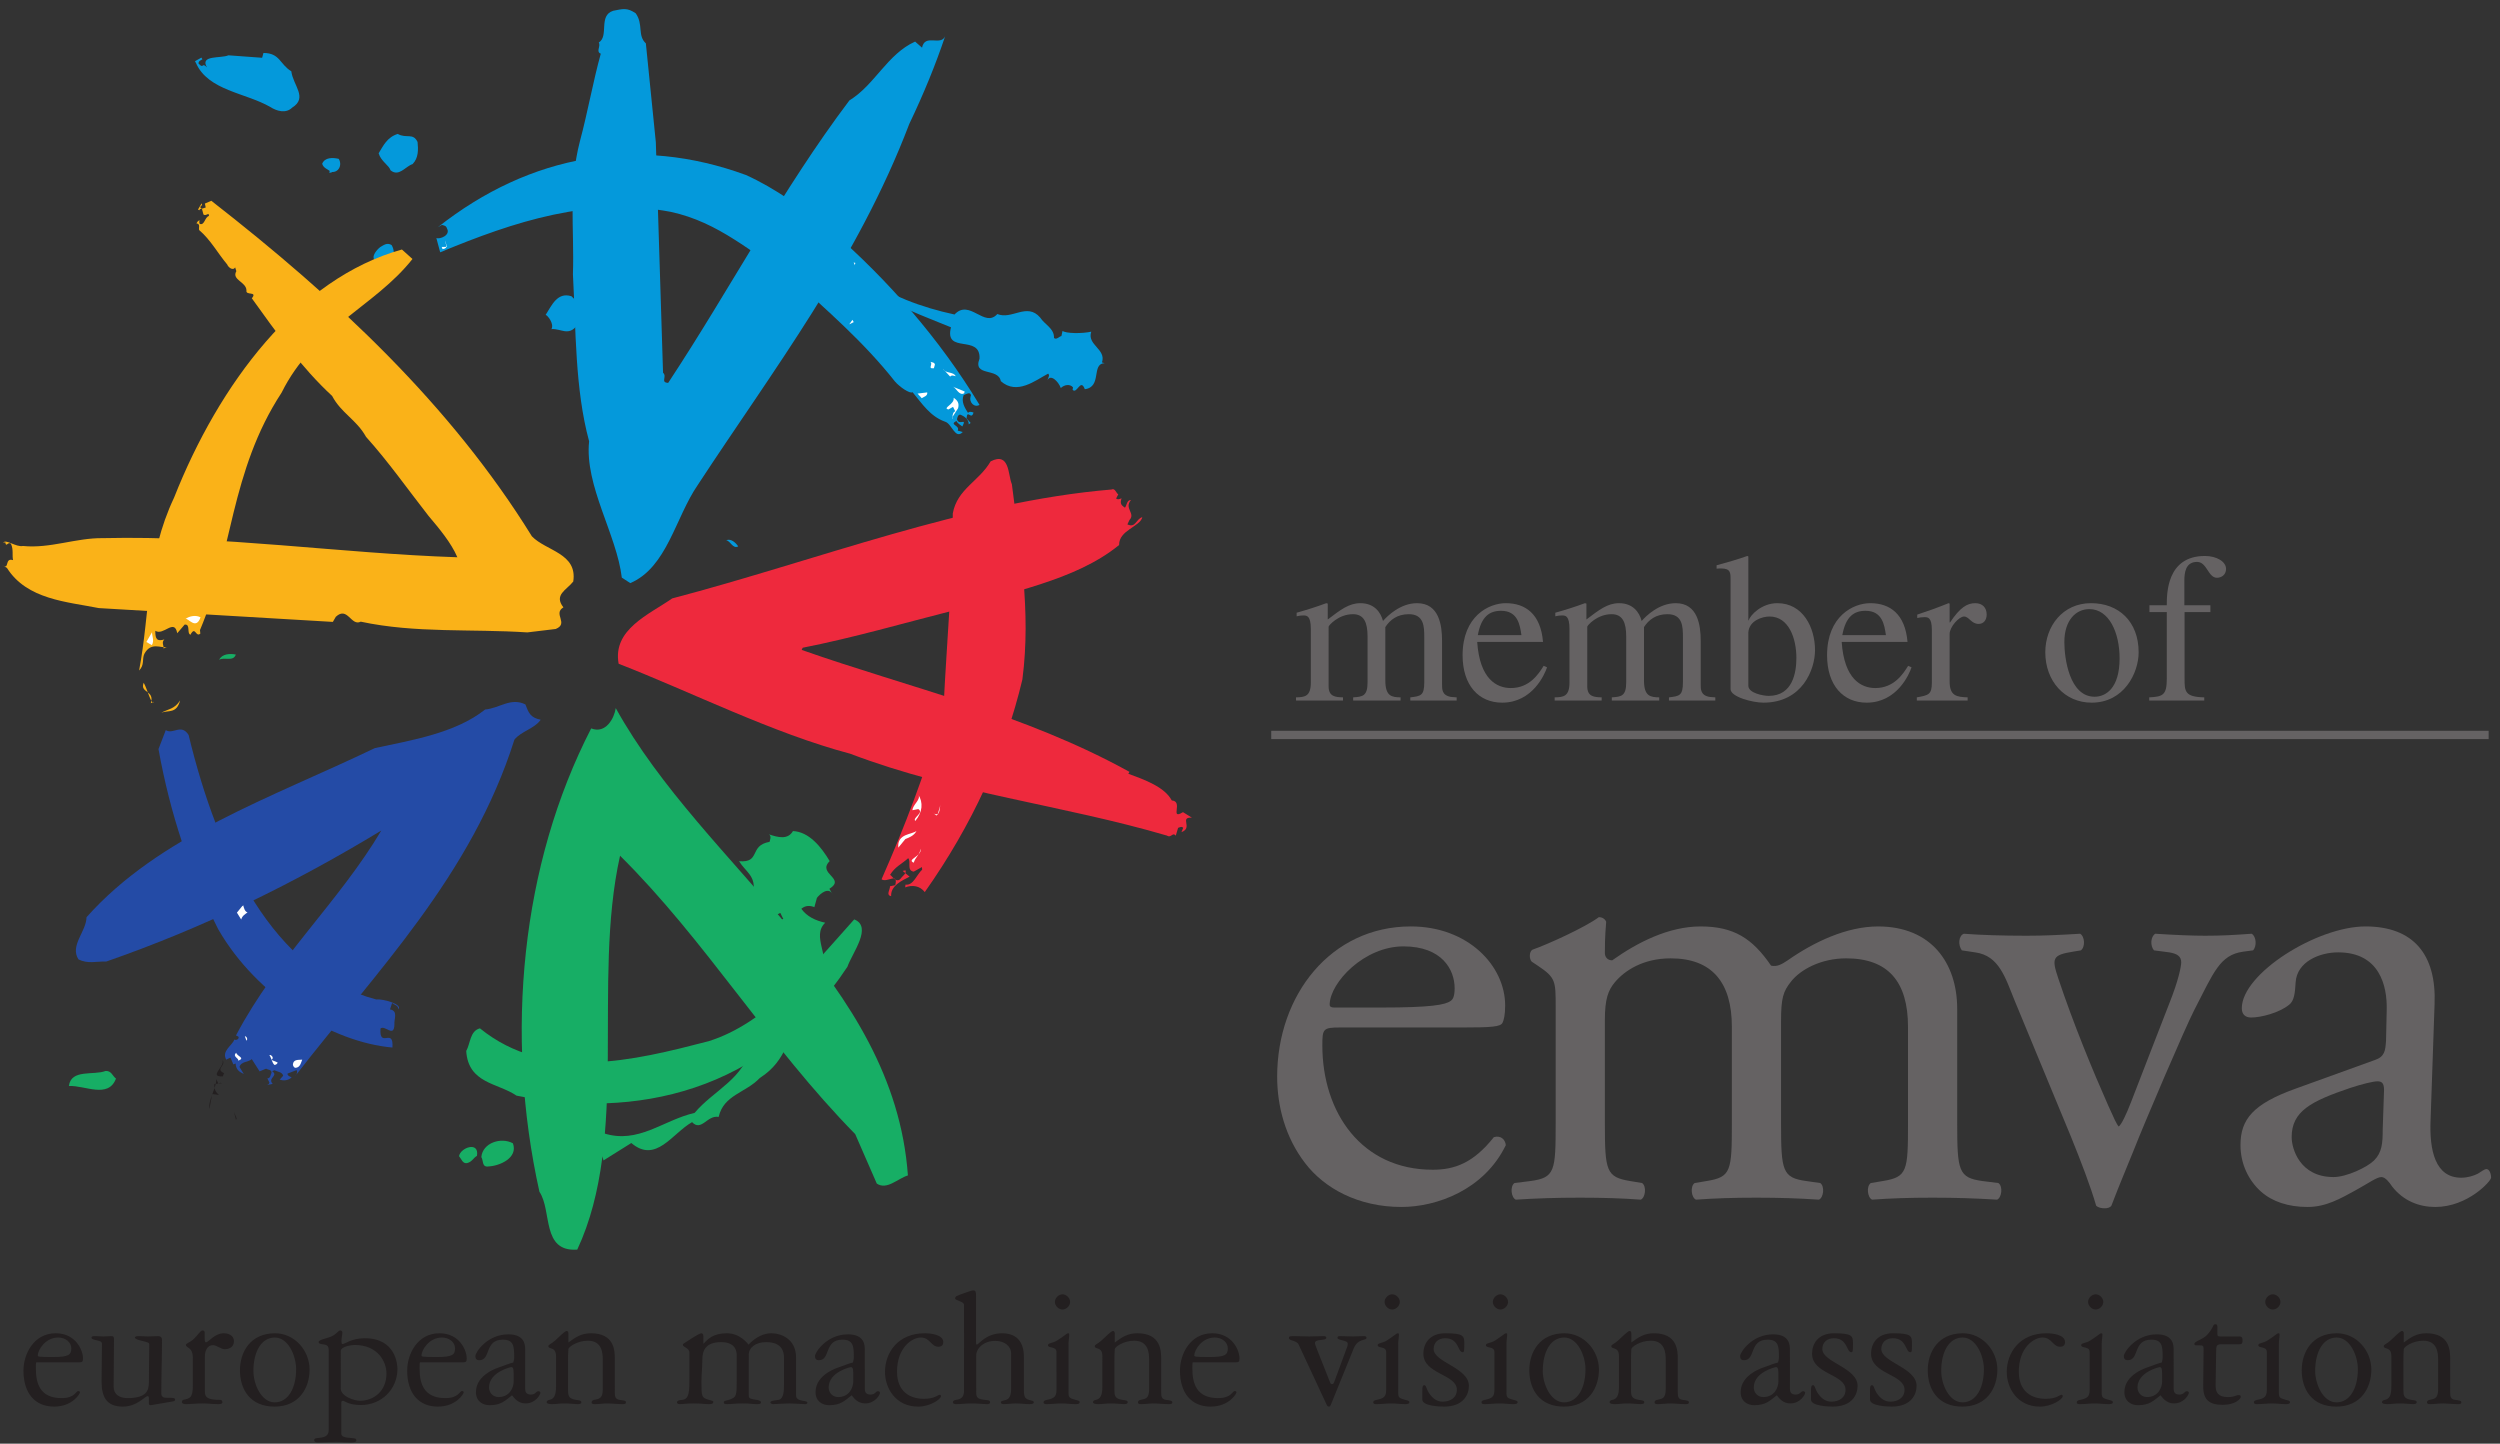 <?xml version="1.0" encoding="UTF-8" standalone="no"?> <svg xmlns:inkscape="http://www.inkscape.org/namespaces/inkscape" xmlns:sodipodi="http://sodipodi.sourceforge.net/DTD/sodipodi-0.dtd" xmlns="http://www.w3.org/2000/svg" xmlns:svg="http://www.w3.org/2000/svg" version="1.1" id="svg1" width="568" height="328" viewBox="0 0 568 328" sodipodi:docname="emva_Member_of_Logo_LITHO.svg" inkscape:version="1.3 (0e150ed6c4, 2023-07-21)"><rect x="0" y="0" width="568" height="328" fill="#333333" stroke="none"/><defs id="defs1"></defs><g id="g1" inkscape:groupmode="layer" inkscape:label="1"><path id="path1" d="m 2289.61,710.961 c -29.55,0 -30.69,-2.273 -30.69,-30.672 0.01,-114.699 67.04,-212.348 188.51,-212.348 37.49,0 69.31,11.352 104.48,55.637 11.38,3.406 19.31,-3.398 20.45,-13.621 -37.45,-77.234 -119.22,-105.633 -178.27,-105.633 -73.84,0 -131.77,31.817 -164.67,74.969 -34.08,44.289 -47.68,97.652 -47.68,147.629 0.01,139.672 91.97,256.637 228.26,256.637 97.63,0 161.22,-66.993 161.22,-135.145 0.01,-15.887 -2.27,-24.973 -4.53,-29.504 -3.4,-6.816 -19.31,-7.957 -66.99,-7.957 z m 70.4,34.059 c 84.03,0 109,4.531 118.12,11.351 3.39,2.27 6.79,6.817 6.79,21.578 0,31.797 -21.58,71.543 -87.43,71.543 -66.99,0.004 -124.92,-61.328 -126.06,-98.781 0,-2.297 0,-5.691 7.94,-5.691 h 80.64" style="fill:#656263;fill-opacity:1;fill-rule:evenodd;stroke:none" transform="matrix(0.133,0,0,-0.133,0,328)"></path><path id="path2" d="m 3259.39,712.094 c 0,77.203 -34.08,116.953 -105.6,116.953 -43.15,0.008 -78.38,-19.301 -94.28,-39.75 -13.6,-17.008 -16.99,-28.371 -16.99,-68.121 V 547.418 c 0,-81.77 2.27,-93.121 43.14,-98.793 l 23.85,-3.414 c 7.93,-5.664 5.67,-24.984 -2.27,-28.379 -34.08,2.266 -67.04,3.395 -106.74,3.395 -40.87,0.011 -71.57,-1.129 -103.34,-3.395 -7.98,3.406 -10.25,22.707 -2.27,28.379 l 20.4,3.426 c 42.01,6.793 43.19,17.011 43.19,98.781 l 0.01,164.676 c 0,76.078 -34.09,116.953 -104.48,116.953 -46.6,0.008 -78.37,-20.438 -95.42,-40.883 -11.37,-13.609 -17.04,-28.391 -17.04,-64.723 V 547.418 c 0,-81.77 2.27,-91.992 43.15,-98.793 l 20.46,-3.414 c 7.97,-5.664 5.7,-24.984 -2.28,-28.379 -30.63,2.266 -63.59,3.395 -103.35,3.395 -40.87,0.011 -74.92,-1.129 -110.14,-3.395 -7.92,3.406 -10.24,22.707 -2.26,28.379 l 27.25,3.426 c 42,5.664 43.14,17.011 43.14,98.781 v 198.73 c 0,44.29 0,49.969 -30.64,70.418 l -10.24,6.797 c -4.53,4.559 -4.54,17.047 1.13,20.442 26.16,9.086 90.88,38.617 113.58,55.664 4.54,0 10.2,-2.27 12.47,-7.961 -2.27,-26.125 -2.27,-43.145 -2.27,-53.367 0,-6.817 4.54,-12.493 12.51,-12.493 43.15,30.68 96.49,57.911 151.03,57.911 56.79,0 88.57,-20.446 120.39,-66.993 10.2,-2.265 18.17,2.266 28.36,9.082 45.43,31.805 101.08,57.911 154.43,57.911 90.89,0 135.16,-62.457 135.16,-140.809 V 547.418 c 0,-81.77 2.27,-93.121 43.14,-98.793 l 27.25,-3.414 c 7.98,-5.664 5.71,-24.984 -2.27,-28.379 -37.47,2.266 -70.39,3.395 -110.13,3.395 -40.88,0.011 -71.58,-1.129 -103.35,-3.395 -7.93,3.406 -10.24,22.707 -2.27,28.379 l 20.45,3.426 c 42.02,6.793 43.14,17.011 43.14,98.781 v 164.676" style="fill:#656263;fill-opacity:1;fill-rule:evenodd;stroke:none" transform="matrix(0.133,0,0,-0.133,0,328)"></path><path id="path3" d="m 3442.2,755.246 c -17.05,42.016 -27.25,78.332 -68.13,84.024 l -22.7,3.402 c -6.8,9.09 -5.67,24.996 3.39,28.398 28.38,-2.265 68.12,-3.402 106.74,-3.402 30.7,0.004 53.39,1.133 91.96,3.402 7.99,-4.527 9.11,-22.707 1.18,-28.398 l -13.63,-2.258 c -35.22,-5.672 -36.35,-11.367 -24.98,-45.422 26.11,-78.371 59.06,-157.855 85.17,-216.91 10.19,-22.703 14.72,-32.934 18.17,-36.332 4.54,3.406 12.46,19.289 21.58,43.152 14.73,38.602 53.35,137.407 64.72,166.938 15.92,39.726 20.44,63.59 20.44,70.39 0,10.219 -6.84,14.774 -20.44,17.04 l -26.1,3.402 c -6.85,7.961 -5.72,23.867 2.26,28.398 35.17,-2.265 63.59,-3.402 85.16,-3.402 28.38,0.004 47.69,1.133 79.46,3.402 7.98,-4.527 9.11,-21.578 2.31,-28.398 l -17.03,-2.258 c -39.75,-5.672 -50,-35.203 -82.91,-98.797 -15.91,-30.656 -86.3,-195.336 -104.47,-241.879 -11.38,-28.398 -22.71,-54.527 -37.49,-93.129 -2.26,-3.414 -6.8,-4.55 -11.38,-4.55 -5.66,0 -11.33,1.129 -14.73,4.55 -9.11,31.805 -26.11,76.079 -43.15,118.098 l -95.4,230.539" style="fill:#656263;fill-opacity:1;fill-rule:evenodd;stroke:none" transform="matrix(0.133,0,0,-0.133,0,328)"></path><path id="path4" d="m 4056.68,655.293 c 17.05,5.699 18.18,15.91 19.31,32.957 l 1.14,52.234 c 1.18,42.016 -12.47,98.786 -82.91,98.786 -31.77,0 -70.39,-15.907 -72.65,-51.106 -1.13,-18.176 -2.27,-31.793 -11.38,-38.613 -16.99,-13.621 -47.68,-21.578 -64.73,-21.578 -10.19,0.004 -15.86,5.691 -15.86,15.906 0.01,59.066 128.32,139.68 211.22,139.68 81.77,0 121.52,-47.684 118.07,-132.848 l -6.79,-197.606 c -2.26,-52.234 7.92,-98.808 52.26,-98.808 11.33,0.004 21.57,3.422 28.36,6.82 5.68,3.403 11.33,7.953 14.78,7.953 4.54,0 7.94,-6.82 7.94,-14.773 0,-5.66 -39.76,-49.973 -95.42,-49.973 -27.23,0 -54.47,10.219 -73.79,35.215 -4.52,6.797 -11.37,15.887 -18.18,15.887 -7.92,0.004 -21.56,-10.215 -44.28,-22.707 -24.97,-13.621 -49.95,-28.395 -81.76,-28.395 -32.95,0 -60.19,9.086 -79.5,26.129 -21.58,19.309 -35.17,47.707 -35.17,79.504 0.01,44.285 21.57,70.391 94.23,96.52 z M 3986.29,455.43 c 22.72,0 57.93,17.039 69.26,28.398 13.64,13.621 14.78,29.527 14.78,53.367 l 2.26,67.016 c 0,12.488 -4.54,14.758 -11.33,14.758 -6.84,0 -26.15,-4.535 -46.6,-11.356 -66.98,-22.711 -99.89,-39.754 -99.89,-84.035 0,-19.305 13.6,-68.152 71.52,-68.148" style="fill:#656263;fill-opacity:1;fill-rule:evenodd;stroke:none" transform="matrix(0.133,0,0,-0.133,0,328)"></path><path id="path5" d="m 1497.8,444.27 -36.89,84.535 c -148.07,150.683 -256.19,331.496 -401.7,475.535 -48.32,-216.883 16.89,-480.742 -73.101,-672.844 -61.566,-4.308 -42.707,66.301 -64.625,98.813 -59.894,269.738 -31.035,559.742 88.416,791.531 25.17,-9.92 39.51,17.75 41.96,34.7 151.03,-272.86 475.25,-465.005 499.09,-798.306 -17.64,-5.367 -35.72,-25.445 -53.15,-13.964" style="fill:#17ae65;fill-opacity:1;fill-rule:evenodd;stroke:none" transform="matrix(0.133,0,0,-0.133,0,328)"></path><path id="path6" d="m 1746.55,1305.58 c -30.34,-127.23 -85.61,-248.31 -166.78,-363.353 -8.47,11.062 -21.43,12.531 -33.46,8.046 l 0.51,4.707 c 13.5,-1.898 19.06,17.043 28.51,25.59 l -0.44,4.438 -14.04,-7.887 c -12.46,2.094 -3.94,16.527 -9.36,23.059 -10.54,-9.754 -23,-14.785 -31.03,-28.653 2.47,0.032 10.39,-15.683 18.42,-5.929 2.51,4.066 10,8.125 8.03,13.836 l -4.98,-1.004 11.93,-9.832 c -13,-6.719 -32.51,-15.192 -31.54,-33.301 -9.5,1.66 -1.47,11.43 -1.96,16.898 l 9.01,1.832 c 5.57,23.02 -13.99,3.293 -23.45,10.067 39.71,89.926 74.43,180.856 101.17,274.296 10,8.13 10.55,17.88 5.08,25.49 4.78,99.16 15.62,218.92 15.47,325.3 7.59,41.73 45.07,54.87 64.63,88.82 33,16.82 29.4,-23.11 36.3,-39.02 13.16,-106.84 33.3,-215.33 17.98,-333.4" style="fill:#ee293d;fill-opacity:1;fill-rule:evenodd;stroke:none" transform="matrix(0.133,0,0,-0.133,0,328)"></path><path id="path7" d="m 1647.99,1229.28 2.51,-2.02 -9.55,-11.57 -2.46,2.01 9.5,11.58" style="fill:#ffffff;fill-opacity:1;fill-rule:evenodd;stroke:none" transform="matrix(0.133,0,0,-0.133,0,328)"></path><path id="path8" d="m 1666.75,1159.75 c -8.47,5.96 -15.57,-17.91 -23.99,-4.84 6.51,-2.28 15.51,10.8 23.99,4.84" style="fill:#ffffff;fill-opacity:1;fill-rule:evenodd;stroke:none" transform="matrix(0.133,0,0,-0.133,0,328)"></path><path id="path9" d="m 1637.84,1178.37 c -7.98,-0.55 -10.99,-12.37 -18.48,-13.38 l -0.49,9.61 -16.5,-5.87 c -12.41,11.25 12.02,6.48 7.04,18.73 l -4.96,-1.04 c -2.47,14.29 32.89,-7.63 33.39,-8.05" style="fill:#ffffff;fill-opacity:1;fill-rule:evenodd;stroke:none" transform="matrix(0.133,0,0,-0.133,0,328)"></path><path id="path10" d="m 1664.64,1122.66 -2.96,11.64 10,2 c 4.48,-2.68 -5.03,-9.16 -7.04,-13.64" style="fill:#ffffff;fill-opacity:1;fill-rule:evenodd;stroke:none" transform="matrix(0.133,0,0,-0.133,0,328)"></path><path id="path11" d="m 1614.25,1120.2 -15.03,-8.08 15.03,8.08" style="fill:#ffffff;fill-opacity:1;fill-rule:evenodd;stroke:none" transform="matrix(0.133,0,0,-0.133,0,328)"></path><path id="path12" d="m 1599.61,1072.98 -7.48,6.11 c 2.51,-2.02 5.46,-5.52 10,-3.06 l 4.48,15.65 c -1.97,-6.51 0,-13.23 -7,-18.7" style="fill:#ffffff;fill-opacity:1;fill-rule:evenodd;stroke:none" transform="matrix(0.133,0,0,-0.133,0,328)"></path><path id="path13" d="m 1563.61,1063.72 c -5.47,5.52 15.56,13.8 5.07,20.34 l -10,-1.99 c 0.55,9.78 15.07,18.3 10.1,26.45 8.43,-13.06 7.39,-29.61 -5.17,-44.8" style="fill:#ffffff;fill-opacity:1;fill-rule:evenodd;stroke:none" transform="matrix(0.133,0,0,-0.133,0,328)"></path><path id="path14" d="m 1546.57,1032.81 -12.02,-14.65 c -2.42,24.48 24.04,22.16 31.02,28.63 -3.98,-8.95 -15.02,-12.16 -19,-13.98" style="fill:#ffffff;fill-opacity:1;fill-rule:evenodd;stroke:none" transform="matrix(0.133,0,0,-0.133,0,328)"></path><path id="path15" d="m 1560.9,992.422 c -12.96,5.539 13.54,10.338 12.06,23.788 -2.5,-11.21 -9.01,-14.01 -12.06,-23.788" style="fill:#ffffff;fill-opacity:1;fill-rule:evenodd;stroke:none" transform="matrix(0.133,0,0,-0.133,0,328)"></path><path id="path16" d="m 283.207,1218.96 c 12.316,-8.2 26.207,11.74 38.961,-8.25 49.855,-206.25 143.98,-405.374 320.766,-451.976 11.722,1.504 45.117,-8.418 37.679,-16.629 -0.492,6.852 -6.648,7.028 -10.789,10.739 l -3.59,-10.973 c 14.489,-2.641 6.551,-16.894 7.536,-25.551 -0.489,-23.902 -15.766,-0.738 -23.747,-7.039 -2.46,-35.414 22.762,2.809 20.348,-32.586 -103.187,8.993 -231.414,86.918 -297.621,202.11 -47.918,94.765 -82.25,197.625 -102.008,307.735 l 12.465,32.42" style="fill:#244ba6;fill-opacity:1;fill-rule:evenodd;stroke:none" transform="matrix(0.133,0,0,-0.133,0,328)"></path><path id="path17" d="m 383.598,929.613 5.117,-17.34 -1.32,4.528 -7.008,-2.063 c -3.297,5.981 1.73,9.457 3.211,14.875" style="fill:#ffffff;fill-opacity:1;fill-rule:evenodd;stroke:none" transform="matrix(0.133,0,0,-0.133,0,328)"></path><path id="path18" d="m 415.316,920.156 c 1.321,-4.554 2.555,-11.129 7.536,-12.613 -4.34,-3.293 -8.973,-5.637 -10.836,-12.168 l -7.286,11.758 10.586,13.023" style="fill:#ffffff;fill-opacity:1;fill-rule:evenodd;stroke:none" transform="matrix(0.133,0,0,-0.133,0,328)"></path><path id="path19" d="m 1419.14,2072.93 c 96.6,-83.57 186.09,-185.74 254.16,-298.44 -9.4,-5.31 -17.83,4.95 -15.46,13.52 l 0.84,3.08 c -1.54,6.4 -8.13,1.6 -12.52,0.15 -4.43,-11.33 1.48,-20.91 7.49,-30.52 2.21,3.38 6.94,1.42 9.4,0.74 -3.88,-14.18 -10.64,6.9 -11.96,-9.92 l 7.04,-7.93 -3.29,-2.34 c 0.34,8.44 -7.39,13.91 -14.59,16.58 -4.04,-0.23 -4.63,-4.69 -5.46,-7.79 3.25,-12.16 17.58,3.74 9.15,-12.42 -3.83,3.02 -7.93,4.83 -9.99,9.37 -13.74,-6.75 6.64,-7.12 2.06,-16.48 l 8.63,-2.37 c -13.06,-13.57 -18.53,14.41 -30.2,17.64 -25.31,8.97 -39.16,30.64 -55.51,50.38 -4.88,-3.26 -22.52,9.51 -30.05,18.21 -53.4,67.71 -116.99,122.33 -179.3,179.22 -65.66,39.98 -121.12,93 -204.17,110.71 -136.98,25.96 -266.433,-16.32 -393.469,-69.18 l -6.503,24.31 c 5.964,-2.34 25.171,4.92 17.882,16.84 -0.843,4.22 -5.316,4.78 -8.379,5.65 l -7.035,-4.01 c 158.207,124.94 342.234,156.71 526.014,89.37 50.63,-22.58 99.55,-58.6 145.22,-94.37" style="fill:#0499db;fill-opacity:1;fill-rule:evenodd;stroke:none" transform="matrix(0.133,0,0,-0.133,0,328)"></path><path id="path20" d="m 1418.98,2060.44 -20.88,5.76 0.83,3.09 c 7.55,-1.47 11.38,-9.13 20.05,-8.85" style="fill:#ffffff;fill-opacity:1;fill-rule:evenodd;stroke:none" transform="matrix(0.133,0,0,-0.133,0,328)"></path><path id="path21" d="m 1368.45,2061.79 c -0.2,4.04 -4.68,4.63 -7.79,5.5 l 1.59,5.51 6.2,-11.01" style="fill:#ffffff;fill-opacity:1;fill-rule:evenodd;stroke:none" transform="matrix(0.133,0,0,-0.133,0,328)"></path><path id="path22" d="m 1425.59,2026.84 -10.84,6.31 c 4.23,-3.84 8.38,1.62 12.52,-0.15 l -1.68,-6.16" style="fill:#ffffff;fill-opacity:1;fill-rule:evenodd;stroke:none" transform="matrix(0.133,0,0,-0.133,0,328)"></path><path id="path23" d="m 1458.15,2017.85 3.05,-0.84 -3.2,-11.69 -3.1,0.84 3.25,11.69" style="fill:#ffffff;fill-opacity:1;fill-rule:evenodd;stroke:none" transform="matrix(0.133,0,0,-0.133,0,328)"></path><path id="path24" d="m 1374.46,1980.76 c -4.63,4.66 -16.21,-6.11 -13.85,7.19 l 13.85,-7.19" style="fill:#ffffff;fill-opacity:1;fill-rule:evenodd;stroke:none" transform="matrix(0.133,0,0,-0.133,0,328)"></path><path id="path25" d="m 1450.76,1912.07 5.41,7.76 2.23,-3.92 z" style="fill:#ffffff;fill-opacity:1;fill-rule:evenodd;stroke:none" transform="matrix(0.133,0,0,-0.133,0,328)"></path><path id="path26" d="m 1597.05,1843.19 -1.72,-6.11 c -11.63,-1.45 -0.6,7.4 -6.2,10.93 2.45,-0.67 7.72,-0.79 7.92,-4.82" style="fill:#ffffff;fill-opacity:1;fill-rule:evenodd;stroke:none" transform="matrix(0.133,0,0,-0.133,0,328)"></path><path id="path27" d="m 1632.57,1823.43 c -2.46,0.67 -7.19,2.66 -9.41,-0.66 l -12.22,13.28 c 4.29,-8.45 17.98,-4.32 21.63,-12.62" style="fill:#ffffff;fill-opacity:1;fill-rule:evenodd;stroke:none" transform="matrix(0.133,0,0,-0.133,0,328)"></path><path id="path28" d="m 756.086,2040.59 -1.586,3.74 9.266,0.12 -3.598,10.92 c 0.734,-6.83 6.941,-13.16 -4.082,-14.78" style="fill:#ffffff;fill-opacity:1;fill-rule:evenodd;stroke:none" transform="matrix(0.133,0,0,-0.133,0,328)"></path><path id="path29" d="m 1647,1794.29 c -8.61,-4.84 -13.8,9.8 -19.36,11.35 l 20.25,-8.26 -0.89,-3.09" style="fill:#ffffff;fill-opacity:1;fill-rule:evenodd;stroke:none" transform="matrix(0.133,0,0,-0.133,0,328)"></path><path id="path30" d="m 1636.66,1768.79 -10.5,-16.34 c 1.68,-8.4 -1.28,9.65 5.72,11.01 l -3.84,7.68 -7.83,-4.43 c -11.23,2.39 11.03,8.84 8.86,19.99 6.66,-4.49 9.95,-9.33 7.59,-17.91" style="fill:#ffffff;fill-opacity:1;fill-rule:evenodd;stroke:none" transform="matrix(0.133,0,0,-0.133,0,328)"></path><path id="path31" d="m 1574.59,1785.92 -7.09,7.89 16.46,2.06 c 0.93,-6.18 -5.28,-7.14 -9.37,-9.95" style="fill:#ffffff;fill-opacity:1;fill-rule:evenodd;stroke:none" transform="matrix(0.133,0,0,-0.133,0,328)"></path><path id="path32" d="M 1447.66,814.766 C 1305.3,598.305 1082.46,554.039 882.32,594.531 c -31.859,21.875 -82.304,20.418 -85.902,76.25 7.344,12.985 6.254,34.336 23.449,38.692 113.934,-92.621 263.873,-54.817 390.613,-21.969 99.06,30.891 174.91,125.687 248.75,208.098 31.77,-12.688 -3.25,-57.047 -11.57,-80.836" style="fill:#17ae65;fill-opacity:1;fill-rule:evenodd;stroke:none" transform="matrix(0.133,0,0,-0.133,0,328)"></path><path id="path33" d="M 1553.36,2254.61 C 1464.9,2022 1320.27,1833.64 1191.96,1637.7 c -38.42,-55.93 -52.22,-140.46 -115.22,-167.66 l -14.53,9.39 c -8.66,73.43 -63.831,157.41 -55.85,232.85 -24.278,89.65 -22.516,190.4 -27.641,285.28 2.566,78.99 -8.219,149.91 12.023,227.72 13.248,49.21 22.358,101.76 35.558,149.15 -8.91,3.58 0.49,12.68 -3.44,19.12 17.83,10.77 -1.23,46.08 24.67,54.23 16.75,3.27 23.75,5.64 38.42,-4.34 13.45,-18.71 2.62,-37.88 17.35,-51.38 l 17.04,-168.99 12.31,-393.65 c 7.54,-6.44 -5.12,-16.63 8.77,-17.32 107.73,163.39 193.82,328.97 309.58,482.53 43.55,26.64 64.63,79.06 112.26,100.49 l 11.83,-10.37 c 4.92,24.36 31.42,2.29 39.4,19.28 -16.05,-47.76 -36.25,-97.5 -61.13,-149.42" style="fill:#0499db;fill-opacity:1;fill-rule:evenodd;stroke:none" transform="matrix(0.133,0,0,-0.133,0,328)"></path><path id="path34" d="m 985.914,1910.45 c -15.117,-19.29 -26.945,-5.3 -43.891,-6.49 5.176,9.86 -7.535,24.17 -9.902,24.32 10.199,15.74 19.754,39.52 44.039,31.84 13.445,-11.53 25.03,-33.35 9.754,-49.67" style="fill:#0499db;fill-opacity:1;fill-rule:evenodd;stroke:none" transform="matrix(0.133,0,0,-0.133,0,328)"></path><path id="path35" d="m 704.801,2185.85 c -12.309,-3.92 -23.301,-22.39 -37.633,-10.62 -2.559,8.5 -16.359,15.28 -20.348,29.11 7.989,12.94 14.387,27.29 32.61,33.06 14.789,-8.5 26.164,2.55 33.894,-13.79 1.281,-13.06 1.719,-27.37 -8.523,-37.76" style="fill:#0499db;fill-opacity:1;fill-rule:evenodd;stroke:none" transform="matrix(0.133,0,0,-0.133,0,328)"></path><path id="path36" d="m 670.469,2026.02 c -9.406,-9.13 -20.547,-7.02 -31.235,-3.1 -4.183,6.07 3.938,16.06 10.25,21.14 5.821,3.33 12.114,8.4 19.555,3.39 3.941,-6.93 4.926,-14.08 1.43,-21.43" style="fill:#0499db;fill-opacity:1;fill-rule:evenodd;stroke:none" transform="matrix(0.133,0,0,-0.133,0,328)"></path><path id="path37" d="m 499.109,2282.32 c -10.796,-10.71 -26.605,-5.84 -37.394,1.11 -42.215,24.34 -106.301,27.88 -126.988,75.19 l -1.672,2.94 11.031,6.21 1.68,-2.91 c -2.899,-1.63 -7.293,-3.36 -6.508,-7.5 9.461,-9.95 4.879,3.55 14.383,-6.42 -13.102,21.72 23.695,14.99 36.547,20.74 l 57.585,-4.22 2.278,8.2 c 28.363,-0.02 27.867,-19.46 47.57,-31.25 3.059,-24.34 28.668,-45.13 1.488,-62.09" style="fill:#0499db;fill-opacity:1;fill-rule:evenodd;stroke:none" transform="matrix(0.133,0,0,-0.133,0,328)"></path><path id="path38" d="m 565.109,2172.57 c -5.027,4.83 -12.515,5.96 -14.734,13.87 4.535,11.01 17.637,10.76 28.227,8.38 6.5,-10.13 0.097,-24.52 -13.493,-22.25" style="fill:#0499db;fill-opacity:1;fill-rule:evenodd;stroke:none" transform="matrix(0.133,0,0,-0.133,0,328)"></path><path id="path39" d="m 1882.45,1847.02 4.54,-1.27 c -23.26,-0.89 -3.85,-40.52 -33.8,-44.47 -7.34,19.67 -13.3,-9.04 -20.89,-1.08 l 0.7,4.21 c -5.12,6.29 -14.88,4.61 -20.84,-1.09 -4.18,11.45 -17.73,24.49 -22.81,13.19 0.7,4.16 4.69,7.97 1.19,11.4 -22.36,-11.91 -53.31,-37.14 -80.88,-12.88 -4.19,23.68 -48.43,7.04 -36.36,38.42 1.98,42.51 -60.68,6.97 -48.76,53.59 -70.78,28.87 -144.08,54.04 -192.21,111.89 -13.74,12.16 -5.27,26.85 -12.26,40.59 6.56,11.39 21.09,24.96 10.79,39.09 l -4.93,8.68 c 3.84,1.42 8.33,7.01 12.66,3.36 13.2,-12.42 -7.83,-21.3 -2.07,-34.18 17.55,-26.84 12.36,-59.68 38.57,-81.6 42.66,-33.34 99.6,-53.96 155.5,-65.98 25.72,27.62 51.13,-23.94 73.11,0.81 25.02,-10.34 50.63,20.28 73.19,-6 7.49,-11.88 24.29,-18.48 23.65,-34.96 4.33,-3.64 8.51,2.54 12.65,3.35 l 1.93,8.8 c 5.61,-4.53 33.39,-4.85 49.05,-1.34 -7.77,-22.79 26.06,-29.72 18.28,-52.53" style="fill:#0499db;fill-opacity:1;fill-rule:evenodd;stroke:none" transform="matrix(0.133,0,0,-0.133,0,328)"></path><path id="path40" d="m 1441.3,2145.14 c -17.92,16.67 -21.03,42.5 -22.21,64.82 12.26,5.45 33.69,-3.89 46.54,-10.37 28.48,-19.16 -4.87,-49.58 -24.33,-54.45" style="fill:#0499db;fill-opacity:1;fill-rule:evenodd;stroke:none" transform="matrix(0.133,0,0,-0.133,0,328)"></path><path id="path41" d="m 571.664,2176.14 c -2.363,-2.36 -5.226,-6.13 -9.461,-4.7 l 4.731,9.42 4.73,-4.72" style="fill:#0499db;fill-opacity:1;fill-rule:evenodd;stroke:none" transform="matrix(0.133,0,0,-0.133,0,328)"></path><path id="path42" d="m 1261.11,1532.76 c -9.59,-4.66 -12.7,8.91 -20.58,10.56 8.22,3.16 16.05,-3.91 20.58,-10.56" style="fill:#0499db;fill-opacity:1;fill-rule:evenodd;stroke:none" transform="matrix(0.133,0,0,-0.133,0,328)"></path><path id="path43" d="M 704.609,2023.72 C 639.434,1941.35 536.293,1906.67 480.973,1795.3 393.098,1660.91 396.988,1519.89 341.625,1389.88 l 0.59,-6.17 c -8.176,-6.9 -8.371,14.17 -16.895,-1.88 -6.699,2.77 0.645,18.3 -9.851,17.41 l -12.707,-14.79 c -4.832,26.1 -23.645,-4.99 -37.438,4.17 -0.347,-14.91 3.446,-18.32 15.465,-14.8 -5.359,-5.04 -0.785,-10.02 -1.422,-15.47 l 5.613,2.62 c -9.164,-2.88 -26.796,9.66 -38.328,-11.65 -4.382,-9.09 0.645,-19.04 -9.058,-28.57 18.918,98.64 11.726,193.73 59.75,295.28 76.453,193.59 211.066,374.43 389.23,423.92 l 18.035,-16.23" style="fill:#fab218;fill-opacity:1;fill-rule:evenodd;stroke:none" transform="matrix(0.133,0,0,-0.133,0,328)"></path><path id="path44" d="m 342.563,1411.53 c -7.93,-22.23 -20.547,-0.94 -25.665,-2.66 7.141,5.2 18.176,6.95 25.665,2.66" style="fill:#ffffff;fill-opacity:1;fill-rule:evenodd;stroke:none" transform="matrix(0.133,0,0,-0.133,0,328)"></path><path id="path45" d="m 338.816,1357.74 -9.066,-22.73 9.066,22.73" style="fill:#fab218;fill-opacity:1;fill-rule:evenodd;stroke:none" transform="matrix(0.133,0,0,-0.133,0,328)"></path><path id="path46" d="m 259.418,1364.07 -9.355,5.42 9.601,16.6 c 0.094,-7.02 4.277,-14.19 -0.246,-22.02" style="fill:#ffffff;fill-opacity:1;fill-rule:evenodd;stroke:none" transform="matrix(0.133,0,0,-0.133,0,328)"></path><path id="path47" d="m 275.578,1248.61 c 11.172,6.38 22.402,5.69 32.106,21.05 -6.004,-23.32 -20.196,-16.3 -32.106,-21.05" style="fill:#fab218;fill-opacity:1;fill-rule:evenodd;stroke:none" transform="matrix(0.133,0,0,-0.133,0,328)"></path><path id="path48" d="m 263.203,1267.46 -5.605,-2.59 c 7.293,22.61 -19.27,16.96 -12.125,34.99 6.308,-10.64 13.199,-40.29 17.73,-32.4" style="fill:#fab218;fill-opacity:1;fill-rule:evenodd;stroke:none" transform="matrix(0.133,0,0,-0.133,0,328)"></path><path id="path49" d="m 908.633,1549.98 c 24.129,-25.1 78.164,-28.85 70.629,-77.25 -11.324,-14.5 -33.645,-22.65 -16.793,-44.13 -18.567,-10.9 9.902,-27.44 -13.153,-36.92 l -48.515,-5.83 c -94.731,6.27 -191.27,-1.68 -284.516,18.34 -16.648,-8.52 -22.418,27.07 -42.613,8.35 l -5.07,-8.75 -399.825,23.6 c -54.031,10.84 -122.843,14.36 -156.98,68.71 l -8.328,4.81 c 13.695,-9.7 3.543,13.2 18.914,8.4 -2.059,7.59 1.09,18.08 -3.738,27.93 -4.976,4.6 -8.422,-7.42 -9.609,2.63 l -3.445,-0.93 c 3.594,7.29 21.719,-7.93 33.695,-5.47 46.5,-4.7 90.09,13.99 136.637,13.4 204.18,4.74 402.586,-25.89 605.371,-32.67 -10.676,24.94 -30.832,48.87 -49.254,70.67 -35.312,45.12 -68.316,92.31 -106.793,135.09 -16.344,29.43 -42.258,40.29 -57.93,69.87 -51.562,47.47 -96.343,109.72 -137.128,166.74 10.347,12.74 -11.083,4.06 -9.165,13.47 -0.238,14.78 -25.906,17.96 -17.289,32.89 l -2.062,6.48 c -3.844,-6.58 -12.02,0.51 -13.547,4.92 -16.301,19.39 -28.328,42.17 -47.926,58.81 -1.383,3.67 2.707,10.72 -4.586,11.36 1.039,1.8 2.664,5.54 5.766,4.89 -1.676,-1.93 -0.891,-3.56 -0.297,-5.66 8.621,-3.25 8.422,11.53 16.008,13.57 l -0.93,3.46 c -2.758,-0.74 -6.113,-3.48 -8.68,-0.85 l -2.558,9.71 c -1.824,-0.12 -3.649,-0.22 -4.481,-2.69 l -2.211,1.29 6.102,10.49 c 3.547,-4.95 -6.844,-4.76 0.59,-9.09 l 6.504,2.09 -1.422,6.68 10.98,4.78 C 574.809,1956.48 769.82,1774.44 908.633,1549.98" style="fill:#fab218;fill-opacity:1;fill-rule:evenodd;stroke:none" transform="matrix(0.133,0,0,-0.133,0,328)"></path><path id="path50" d="m 402.859,1348.04 c -4.484,-13.05 -19.761,-3.45 -28.476,-9.09 4.683,10.33 18.273,11.05 28.476,9.09" style="fill:#17ae65;fill-opacity:1;fill-rule:evenodd;stroke:none" transform="matrix(0.133,0,0,-0.133,0,328)"></path><path id="path51" d="m 1417.36,995.156 c -22.11,-21.652 28.57,-29.363 -0.54,-47.289 l 6.01,-10.594 c -6.55,15.223 -21.67,2.434 -27.34,-4.953 l -4.34,-15.781 c -7.28,2.859 -15.22,3.274 -22.26,-2.859 9.71,-13.395 23.99,-20.028 40.84,-23.77 -24.19,-22.847 9.65,-59.039 -6.27,-84.183 -4.17,1.14 -10.19,1.945 -10.48,7.386 l -10.64,-6.027 c 10.39,-20.758 -24.83,-41.43 -9.36,-66.309 -27.83,-42.355 -26.16,-84.894 -75.07,-116.148 -24.03,-25.52 -61.57,-28.566 -70.25,-66.449 -19.54,3.648 -29.5,-25.813 -45.41,-8.918 -33.93,-19.203 -61.81,-71.446 -103.78,-35.688 l -47.63,-29.797 c -2.27,17.661 -32.762,36.817 -38.817,27.754 13.007,1.727 34.527,2.071 39.157,18.723 59.16,-19.035 100.98,22.16 155.46,34.82 32.12,38.551 85.95,58.547 96.15,114.774 26.6,44.507 63.15,108.683 26.25,156.468 13.51,23.082 -3.54,51.969 29.07,59.95 l -5.13,10.425 -15.71,-8.199 c 5.18,5.707 -0.34,11.66 -3.1,17.844 -23.54,-4.231 -15.37,22.141 -26.89,28.887 3.29,25.035 -14.3,32.562 -24.73,49.785 37.58,-3.258 16.35,26.812 52.06,33.022 0.89,3.33 3.6,9.73 -0.93,12.81 14.72,-5 32.16,-9.83 40.92,5.64 27.4,-1.3 48.08,-26.68 62.76,-51.324" style="fill:#17ae65;fill-opacity:1;fill-rule:evenodd;stroke:none" transform="matrix(0.133,0,0,-0.133,0,328)"></path><path id="path52" d="m 502.699,715.688 c -1.769,-12.907 -9.312,-20.719 -19.41,-25.032 l -53.535,10.324 c -5.274,6.829 -5.723,14.977 -1.984,21.997 24.386,4.011 56.355,19.332 74.929,-7.289" style="fill:#17ae65;fill-opacity:1;fill-rule:evenodd;stroke:none" transform="matrix(0.133,0,0,-0.133,0,328)"></path><path id="path53" d="m 876.168,513.109 c 9.215,-24.871 -22.313,-38.546 -41.379,-39.535 -12.16,-1.965 -8.711,10.496 -12.555,16.016 2.262,24.406 33.688,34.5 53.934,23.519" style="fill:#17ae65;fill-opacity:1;fill-rule:evenodd;stroke:none" transform="matrix(0.133,0,0,-0.133,0,328)"></path><path id="path54" d="m 814.75,491.637 c -6.355,-3.598 -8.234,-10.223 -16.859,-12.344 -7.575,-1.477 -9.649,7.145 -13.735,11.848 2.262,14.578 35.016,26.152 30.594,0.496" style="fill:#17ae65;fill-opacity:1;fill-rule:evenodd;stroke:none" transform="matrix(0.133,0,0,-0.133,0,328)"></path><path id="path55" d="m 198.141,623.621 c -13.196,-34.824 -53.203,-11.234 -80.442,-12.633 3.645,29.379 42.457,17.75 62.555,25.66 10.059,0.793 11.922,-8.695 17.887,-13.027" style="fill:#17ae65;fill-opacity:1;fill-rule:evenodd;stroke:none" transform="matrix(0.133,0,0,-0.133,0,328)"></path><path id="path56" d="m 1148.32,1443.92 c 246.98,64.8 502.28,165.26 750.24,186 6.46,2.96 7.83,-5.92 11.77,-8.23 l -3.7,-7.02 c 2.87,-2.71 6.55,-0.71 9.26,0.25 -2.5,-8.43 -1.52,-11.19 5.86,-16.04 3.46,4.4 2.82,12.93 10.25,13.13 -12.26,-14.47 8.28,-22.69 -2.56,-34.15 l -3.54,-7.52 c 14.33,-6.65 14.28,8.96 25.51,12.39 -3.45,-16.26 -40.14,-22.12 -39.65,-47.59 -76.3,-62.26 -189,-79.47 -283.62,-112.01 -85.46,-21.72 -170.98,-46.57 -256.89,-63.47 l -1.77,-3.74 c 184.63,-64.92 379.63,-108.59 559.96,-208.32 l -1.96,-3.22 c 27.43,-10.05 62.06,-22.49 74.22,-45.61 20.55,-1.31 -4.43,-34.22 19.16,-19.98 l 15.33,-9.45 c -22.37,1.29 2.55,-17.22 -17.94,-24.7 l 2.96,7.31 c -2.31,2.95 -5.96,1.03 -8.72,-0.01 l -3.94,-13.29 c -5.57,6.7 -7.68,-4.73 -15.07,0.1 -180.19,52.83 -361.85,71.83 -541.34,139.93 -132.4,35.11 -270.58,105.08 -395.35,153.62 -10.73,58.72 52.07,84.11 91.53,111.62" style="fill:#ee293d;fill-opacity:1;fill-rule:evenodd;stroke:none" transform="matrix(0.133,0,0,-0.133,0,328)"></path><path id="path57" d="M 878.777,1202.71 C 805.336,970.332 643.172,807.129 505.453,629.43 c -2.801,-5.297 4.922,5.742 0.934,8.675 l -15.371,-6.011 c 0.304,-3.989 4.394,-5.051 7.199,-6.207 -4.727,-5.121 -13.746,-6.68 -20.344,-3.922 l 5.914,6.605 c -1.879,6.606 -9.609,6.524 -14.98,9.309 l -3.887,-1.625 c 11.621,-7.953 -8.523,-11.406 0.883,-21.68 l -10.586,-2.136 c 2.125,0.445 4.484,1.402 5.019,4.414 l -3.496,7.242 c 5.91,0.195 5.168,6.273 7.09,9.379 0.356,5.687 -6.348,5.148 -9.406,7.09 l -10.93,-4.602 -13.398,20.984 c -4.723,-5.199 -18.278,-3.57 -20.992,-13.453 l 7.402,-12.039 c -7.008,3.52 -13.402,6.774 -13.996,17.977 l -3.891,-1.598 -4.926,11.703 -7.234,-3.523 c -8.129,14.922 9.449,23.269 13.977,34.351 2.566,-1.695 4.582,0.102 6.113,0.715 4.629,6.555 -5.965,4.363 -2.711,7.586 68.625,130.293 175.258,226.981 247.519,348.696 C 505.457,958.945 350.832,882.402 181.488,823.586 c -15.855,0.668 -31.574,-4.559 -47.539,3.84 -14.918,23.57 13.547,47.461 13.848,71.887 123.984,139.387 314.16,203.297 492.476,288.857 60.993,13.25 137.575,25.32 188.411,65.95 24.777,2.18 43.496,21.03 68.808,8.75 5.379,-13.79 8.18,-22.71 26.156,-26.19 -10.828,-15.55 -33.093,-19.45 -44.871,-33.97" style="fill:#244ba6;fill-opacity:1;fill-rule:evenodd;stroke:none" transform="matrix(0.133,0,0,-0.133,0,328)"></path><path id="path58" d="m 504.715,641.977 c -2.949,0.582 -3.402,2.726 -4.383,5.015 0.301,10.25 9.852,8.297 15.957,9.012 -2.457,-6.086 -3.547,-13.395 -11.574,-14.027" style="fill:#ffffff;fill-opacity:1;fill-rule:evenodd;stroke:none" transform="matrix(0.133,0,0,-0.133,0,328)"></path><path id="path59" d="m 469.195,646.797 c -4.476,3.121 -5.113,11.133 -8.761,16.48 -0.735,2.875 9.902,-2.668 3.296,-7.765 l 10.551,-4.332 c -0.59,-2.953 -2.718,-3.403 -5.086,-4.383" style="fill:#ffffff;fill-opacity:1;fill-rule:evenodd;stroke:none" transform="matrix(0.133,0,0,-0.133,0,328)"></path><path id="path60" d="m 399.695,566.582 4.59,-10.887 -1.137,-2.804 z" style="fill:#231f20;fill-opacity:1;fill-rule:evenodd;stroke:none" transform="matrix(0.133,0,0,-0.133,0,328)"></path><path id="path61" d="m 406.945,654.09 c 1.817,4.453 -10.695,6.914 -3.453,13.691 1.875,-6.551 15.957,-8.472 3.453,-13.691" style="fill:#ffffff;fill-opacity:1;fill-rule:evenodd;stroke:none" transform="matrix(0.133,0,0,-0.133,0,328)"></path><path id="path62" d="m 420.988,688.422 -2.761,7.558 c 3.246,0 5.554,-5.464 2.761,-7.558" style="fill:#ffffff;fill-opacity:1;fill-rule:evenodd;stroke:none" transform="matrix(0.133,0,0,-0.133,0,328)"></path><path id="path63" d="m 357.734,571.457 c -2.308,16.453 11.379,34.109 11.914,51.348 l 3.309,-7.782 c 1.527,0.622 3.543,2.415 6.098,0.711 l -12.801,-1.273 c -0.688,-8.055 1.574,-13.523 7.879,-18.719 l -11.668,1.528 -4.731,-25.813" style="fill:#231f20;fill-opacity:1;fill-rule:evenodd;stroke:none" transform="matrix(0.133,0,0,-0.133,0,328)"></path><path id="path64" d="m 380.59,627.391 c -25.719,-1.184 5.316,17.855 -0.836,28.097 7.926,-9.062 -13.309,-15.218 3.051,-22.582 l -2.215,-5.515" style="fill:#231f20;fill-opacity:1;fill-rule:evenodd;stroke:none" transform="matrix(0.133,0,0,-0.133,0,328)"></path><path id="path65" d="m 61.867,138.941 c -0.586,-1.82 -0.594,-5.761 -0.594,-10.593 0.008,-25.41 6.949,-50.535 43.868,-50.535 23.328,0 23.91,12.094 28.765,12.094 1.5,0 2.711,-0.914 2.711,-2.414 0,-2.113 -12.715,-24.211 -44.187,-24.211 -33.27,0 -52.34,23.594 -52.34,61.43 0.008,28.445 17.535,63.859 55.066,63.859 34.809,0.004 46.606,-29.656 46.606,-42.683 0,-5.438 -0.914,-6.946 -6.039,-6.946 z m 59.922,23.918 c 0,10.274 -9.68,18.442 -22.391,18.442 -21.789,0.012 -34.801,-21.176 -34.801,-30.563 0,-2.113 0.594,-2.726 26.328,-2.726 26.633,0 30.863,3.937 30.863,14.847" style="fill:#231f20;fill-opacity:1;fill-rule:evenodd;stroke:none" transform="matrix(0.133,0,0,-0.133,0,328)"></path><path id="path66" d="m 173.531,106.266 c 0,18.445 0.617,46.589 0.617,64.449 0,4.242 -5.148,4.855 -8.765,5.758 -7.27,1.808 -9.094,2.418 -9.094,4.535 0.008,2.711 3.324,2.711 7.566,2.711 4.239,0 8.469,-0.594 13.024,-0.594 4.246,0.004 8.773,0.594 13.305,0.594 3.937,0 4.55,-1.504 4.55,-5.742 0.008,-26.946 -0.613,-53.86 -0.613,-80.805 0,-12.41 9.086,-19.359 23.914,-19.359 33.602,0 36.008,14.215 36.305,26.622 0.004,21.488 0.613,43.273 0.613,64.777 0,3.621 -1.5,3.621 -15.734,7.262 -2.418,0.597 -8.774,2.418 -8.774,4.828 0,1.828 3.325,2.418 6.653,2.418 5.152,0 10.3,-0.594 15.445,-0.594 6.031,0.004 11.793,0.594 17.852,0.594 2.121,0 6.355,-0.891 6.355,-6.356 0,-30.562 -1.211,-61.125 -1.211,-91.691 0.012,-6.356 5.129,-7.266 7.859,-7.266 11.801,0.004 15.743,0 15.743,-3.035 0,-2.41 -1.504,-3.027 -6.063,-3.613 -21.176,-3.328 -33.594,-6.066 -36.301,-6.066 -2.433,0 -2.437,2.117 -2.437,4.859 l 0.004,6.941 c 0,2.441 -0.598,3.644 -2.121,3.644 -4.825,0.008 -17.86,-17.855 -42.368,-17.855 -28.441,0 -36.324,17.238 -36.324,42.985" style="fill:#231f20;fill-opacity:1;fill-rule:evenodd;stroke:none" transform="matrix(0.133,0,0,-0.133,0,328)"></path><path id="path67" d="m 349.977,89.316 c 0,-9.703 3.636,-14.535 26.027,-14.535 1.523,0.004 3.941,-0.617 3.941,-3.942 0.004,-3.019 -3.648,-3.324 -6.968,-3.324 -9.067,0 -18.446,1.211 -27.536,1.211 -9.382,0 -18.773,-1.211 -28.148,-1.211 -2.117,0 -6.648,0.594 -6.648,3.629 0,1.52 1.199,3.32 2.113,3.637 11.504,2.711 16.652,2.711 16.652,24.805 v 46.926 c 0,19.054 -11.797,16.64 -11.797,22.086 0,2.73 6.649,4.234 12.09,9.086 8.18,7.265 12.41,15.734 16.356,15.734 2.406,0.008 3.617,-1.52 3.617,-3.637 v -8.769 c 0,-4.844 0,-7.883 2.418,-7.883 3.644,0.004 14.847,15.441 29.965,15.441 6.355,0.004 17.566,-2.418 17.566,-13.617 0,-10.883 -9.711,-13.625 -15.437,-13.625 -6.977,0.004 -14.239,6.969 -20.278,6.969 -9.996,0.012 -13.933,-9.992 -13.933,-19.063 V 89.316" style="fill:#231f20;fill-opacity:1;fill-rule:evenodd;stroke:none" transform="matrix(0.133,0,0,-0.133,0,328)"></path><path id="path68" d="m 528.855,126.531 c 0,-30.859 -17.562,-63.25 -59.949,-63.25 -41.746,0 -59.015,29.648 -59.015,62.043 0.007,30.864 17.566,63.246 59.925,63.246 33.598,0.004 59.032,-29.656 59.039,-62.039 z m -23.003,0.621 c 0,23.301 -13.625,54.149 -36.332,54.149 -22.704,0.012 -36.622,-23.59 -36.622,-57.184 0,-22.703 13.618,-53.566 36.329,-53.566 22.683,0 36.625,23.59 36.625,56.601" style="fill:#231f20;fill-opacity:1;fill-rule:evenodd;stroke:none" transform="matrix(0.133,0,0,-0.133,0,328)"></path><path id="path69" d="m 561.512,159.211 c 0,5.449 -1.207,7.266 -3.008,8.473 -4.254,3.031 -14.234,1.207 -14.234,5.757 0.007,4.547 14.527,6.043 23.007,10.278 8.473,4.261 10.289,9.699 14.207,9.699 2.438,0.008 3.348,-2.113 3.348,-4.227 0,-3.648 -1.527,-8.183 -1.527,-13.621 0.008,-2.437 0,-5.445 1.824,-5.445 4.238,0.004 15.125,9.977 38.121,9.977 52.98,0.003 55.695,-45.098 55.695,-52.368 0,-34.804 -27.246,-61.742 -62.34,-61.742 -21.5,0.008 -28.152,7.266 -30.562,7.266 -2.121,0.004 -3.035,-1.207 -3.035,-3.031 v -52.336 c 0,-6.055 4.242,-7.266 19.07,-8.473 3.938,-0.312 6.645,-0.613 6.645,-3.648 0,-3.324 -3.621,-3.617 -10.274,-3.617 -7.582,0 -13.937,0.91 -25.437,0.91 -9.977,0.012 -19.653,-0.91 -29.657,-0.91 -2.699,0 -6.648,0.293 -6.648,3.918 0.004,2.117 1.5,3.027 4.238,3.348 11.184,1.207 20.567,1.797 20.567,13.918 z m 20.593,-65.063 c 0,-13.305 23.293,-20.891 32.676,-20.891 23.918,0.004 45.395,16.648 45.395,46.617 0,20.277 -14.824,48.723 -54.481,48.723 -2.707,0 -23.59,-1.825 -23.59,-10.594 V 94.148" style="fill:#231f20;fill-opacity:1;fill-rule:evenodd;stroke:none" transform="matrix(0.133,0,0,-0.133,0,328)"></path><path id="path70" d="m 717.391,138.941 c -0.618,-1.82 -0.625,-5.761 -0.625,-10.593 0.007,-25.41 6.972,-50.535 43.89,-50.535 23.305,0 23.918,12.094 28.746,12.094 1.528,0 2.727,-0.914 2.727,-2.414 0.012,-2.113 -12.703,-24.211 -44.18,-24.211 -33.293,0 -52.359,23.594 -52.359,61.43 0,28.445 17.558,63.859 55.07,63.859 34.824,0.004 46.617,-29.656 46.617,-42.683 0.008,-5.438 -0.91,-6.946 -6.054,-6.946 z m 59.922,23.918 c 0,10.274 -9.692,18.442 -22.422,18.442 -21.77,0.012 -34.801,-21.176 -34.801,-30.563 0.008,-2.113 0.625,-2.726 26.328,-2.726 26.652,0 30.887,3.937 30.895,14.847" style="fill:#231f20;fill-opacity:1;fill-rule:evenodd;stroke:none" transform="matrix(0.133,0,0,-0.133,0,328)"></path><path id="path71" d="m 897.156,93.559 c 0,-4.559 1.492,-9.711 9.672,-9.711 8.481,0 8.473,5.762 13.004,5.762 1.531,0.004 3.324,-0.906 3.324,-2.734 0,-3.027 -8.148,-18.148 -25.414,-18.148 -12.996,0 -19.652,9.68 -23.008,13.91 -11.785,-9.059 -18.445,-16.945 -38.418,-16.945 -12.117,0 -23.296,6.973 -23.296,22.391 0,30.891 39.035,42.066 41.449,42.977 10.004,3.656 16.035,6.062 22.39,7.586 0.618,2.414 1.524,5.445 1.524,9.062 0.008,18.16 -0.617,29.977 -19.379,29.977 -31.77,0 -19.973,-35.125 -40.242,-35.125 -5.742,0.015 -6.657,3.644 -6.657,7.273 0.008,6.059 19.973,36.918 56.274,36.918 28.777,0 28.777,-19.066 28.777,-26.625 z m -19.679,26.625 c 0,9.671 -2.125,10.582 -3.946,10.582 -1.496,0 -38.129,-8.473 -38.129,-34.801 0.008,-7.555 5.45,-16.352 16.34,-16.352 18.762,0 25.735,16.055 25.735,26.645 v 13.926" style="fill:#231f20;fill-opacity:1;fill-rule:evenodd;stroke:none" transform="matrix(0.133,0,0,-0.133,0,328)"></path><path id="path72" d="m 949.809,149.535 c 0,16.942 -13.032,10.883 -13.032,16.942 0,3.027 4.559,3.328 11.821,9.996 6.949,6.355 16.332,16.035 19.359,16.035 1.504,0.008 3.031,-1.203 3.031,-3.938 v -15.738 c 12.414,9.094 22.094,15.738 38.422,15.738 40.57,0.004 40.86,-30.265 40.86,-43.882 V 88.082 c 0,-6.938 0.32,-12.09 8.47,-13.301 4.24,-0.606 10.61,-0.91 10.61,-3.942 0,-3.019 -2.14,-3.324 -6.37,-3.324 -8.77,0 -17.86,1.211 -24.21,1.211 -8.77,0 -15.42,-1.211 -22.1,-1.211 -3.62,0 -6.03,0.293 -6.03,3.035 0,3.027 2.71,3.914 4.24,4.231 8.47,1.828 14.83,2.125 14.83,18.148 v 50.246 c 0,12.097 -1.53,32.683 -25.42,32.683 -18.767,0.004 -33.005,-10.886 -33.302,-14.23 -0.613,-7.559 -0.613,-14.508 -0.613,-21.777 V 92.93 c 0,-10.582 0.316,-16.023 13.621,-18.148 3.938,-0.606 9.086,-0.617 9.086,-3.942 0,-3.019 -3.648,-3.324 -6.648,-3.324 0,0 0.289,0 0,0 -3.032,0 -14.536,1.211 -21.801,1.211 -9.086,0 -15.145,-1.211 -21.18,-1.211 -2.117,0 -9.703,0 -9.703,3.324 0.004,2.422 2.734,3.625 4.555,3.942 8.179,1.512 11.504,7.855 11.504,22.391 v 52.363" style="fill:#231f20;fill-opacity:1;fill-rule:evenodd;stroke:none" transform="matrix(0.133,0,0,-0.133,0,328)"></path><path id="path73" d="m 1258.5,150.742 c 0,4.856 -0.31,22.699 -26.65,22.699 -26.33,0.012 -32.06,-14.23 -32.06,-29.964 0,-12.414 -1.53,-26.332 -1.53,-37.536 0,-25.422 0,-27.535 13.03,-31.16 3.62,-0.91 7.24,-1.824 7.24,-3.023 0,-3.031 -1.5,-4.242 -7.56,-4.242 -8.17,0 -12.41,1.211 -25.71,1.211 -13.33,0 -16.94,-1.211 -24.53,-1.211 -1.5,0 -4.24,0.594 -4.24,3.035 0,3.32 5.15,3.914 8.47,4.231 12.74,1.211 12.74,13.922 12.74,39.949 v 40.868 c 0,7.554 -11.21,9.672 -11.21,13 0,0.906 0.3,1.824 1.83,2.73 3.32,2.125 25.7,17.242 29.65,17.242 4.24,0.004 3.62,-6.355 3.62,-6.355 v -11.793 c 7.58,8.469 16.94,18.148 39.94,18.148 23.01,0.004 35.42,-17.562 37.24,-19.359 6.66,6.957 20.27,19.359 39.04,19.359 15.74,0.004 42.07,-9.086 42.07,-41.449 V 83.258 c 0,-5.766 2.73,-7.266 5.73,-8.476 5.16,-2.117 13.63,-1.824 13.63,-4.555 0,-2.711 -2.71,-2.711 -4.54,-2.711 -2.11,0 -19.67,1.211 -26.32,1.211 -6.06,0 -25.13,-1.211 -27.54,-1.211 -1.52,0 -4.85,1.211 -4.85,2.418 0,3.027 3.03,3.324 13.62,4.848 9.68,1.512 9.68,16.336 9.68,29.36 v 42.062 c 0,10.297 -2.71,27.238 -30.57,27.238 -18.77,0.012 -29.65,-10.289 -29.65,-20.882 V 82.051 c 0,-5.441 4.23,-5.762 13.61,-7.269 1.83,-0.317 7.28,-1.203 7.28,-4.231 0,-3.035 -3.94,-3.035 -7.57,-3.035 -8.47,0 -10,1.211 -23.62,1.211 -12.7,0 -18.76,-1.211 -26.62,-1.211 -4.52,0 -5.76,0.594 -5.76,3.035 0,3.027 4.85,3.027 8.49,4.231 13.62,4.535 13.62,6.945 13.62,34.805 v 41.156" style="fill:#231f20;fill-opacity:1;fill-rule:evenodd;stroke:none" transform="matrix(0.133,0,0,-0.133,0,328)"></path><path id="path74" d="m 1477.31,93.559 c 0,-4.559 1.5,-9.711 9.68,-9.711 8.47,0 8.47,5.762 13,5.762 1.52,0.004 3.32,-0.906 3.32,-2.734 0,-3.027 -8.15,-18.148 -25.41,-18.148 -13,0 -19.66,9.68 -23,13.91 -11.8,-9.059 -18.46,-16.945 -38.42,-16.945 -12.12,0 -23.31,6.973 -23.31,22.391 0.01,30.891 39.04,42.066 41.46,42.977 10,3.656 16.03,6.062 22.38,7.586 0.63,2.414 1.53,5.445 1.53,9.062 0,18.16 -0.61,29.977 -19.38,29.977 -31.77,0 -19.97,-35.125 -40.25,-35.125 -5.73,0.015 -6.65,3.644 -6.65,7.273 0.01,6.059 19.97,36.918 56.28,36.918 28.77,0 28.77,-19.066 28.77,-26.625 z m -19.67,26.625 c 0,9.671 -2.13,10.582 -3.95,10.582 -1.49,0 -38.13,-8.473 -38.13,-34.801 0,-7.555 5.44,-16.352 16.33,-16.352 18.77,0 25.74,16.055 25.74,26.645 l 0.01,13.926" style="fill:#231f20;fill-opacity:1;fill-rule:evenodd;stroke:none" transform="matrix(0.133,0,0,-0.133,0,328)"></path><path id="path75" d="m 1579.59,188.574 c 9.98,0 31.78,-2.125 31.78,-15.133 0,-5.453 -3.33,-7.875 -8.48,-7.875 -12.41,0 -13.91,15.735 -29.95,15.735 -14.53,0.012 -40.56,-16.641 -40.56,-58.395 0,-33.906 21.79,-46.304 46.01,-46.304 18.76,0.008 23.59,6.949 27.24,6.949 0.58,0 1.79,-0.594 1.79,-2.414 0.01,-5.144 -18.44,-17.855 -39.03,-17.855 -37.84,0 -56.6,30.859 -56.6,59.305 0,32.102 21.5,65.984 67.8,65.988" style="fill:#231f20;fill-opacity:1;fill-rule:evenodd;stroke:none" transform="matrix(0.133,0,0,-0.133,0,328)"></path><path id="path76" d="m 1667.35,173.133 c 0,-1.805 -0.01,-3.922 1.22,-3.922 3.33,0 15.42,19.359 43.28,19.359 36.62,0.004 37.21,-31.476 37.21,-40.863 l 0.01,-55.68 c 0,-12.414 2.11,-15.121 8.78,-17.246 4.54,-1.52 7.86,-1.203 8.15,-3.942 0.33,-2.727 -3.91,-3.324 -7.26,-3.324 -7.85,0 -15.42,1.211 -23.3,1.211 -6.35,0 -14.21,-1.211 -21.18,-1.211 -1.82,0 -4.53,0.594 -4.53,3.035 0,2.41 2.41,2.406 8.77,4.231 6.36,1.828 8.76,8.77 8.76,18.766 l 0.01,60.523 c 0,12.407 -11.19,21.5 -27.24,21.5 -19.65,0 -32.37,-12.715 -32.37,-24.832 V 86.586 c 0,-8.473 3.63,-10.594 15.12,-11.805 6.36,-0.606 8.48,-0.91 8.48,-3.942 0,-3.324 -3.03,-3.324 -5.74,-3.324 -6.35,0 -16.95,1.211 -25.44,1.211 -9.06,0 -18.45,-1.211 -27.54,-1.211 -2.12,0 -4.83,0.914 -4.83,3.324 0,2.121 2.42,3.625 5.15,3.942 11.18,1.211 13.92,7.269 13.92,15.418 l 0.01,147.09 c 0,5.758 -15.16,6.969 -15.16,10.906 0,2.125 1.23,3.032 2.44,3.938 2.12,1.219 25.12,9.68 28.12,9.68 5.16,0.007 5.15,-3.325 5.15,-10.586 l 0.01,-78.094" style="fill:#231f20;fill-opacity:1;fill-rule:evenodd;stroke:none" transform="matrix(0.133,0,0,-0.133,0,328)"></path><path id="path77" d="m 1825.34,85.969 c 0,-9.062 4.53,-8.477 12.09,-11.188 2.44,-0.91 6.97,-0.91 6.97,-3.942 0.01,-3.324 -4.86,-3.324 -7.56,-3.324 -7.88,0 -15.45,1.211 -23.33,1.211 -8.47,0 -16.62,-1.211 -25.1,-1.211 -2.43,0 -5.76,0 -5.76,3.324 0.01,1.215 0.92,3.031 5.45,3.942 12.11,2.422 16.65,5.148 16.65,16.949 V 156.5 c 0,10.598 -14.54,5.742 -14.54,11.797 0,3.949 8.18,3.031 16.06,8.176 14.83,9.687 16.04,12.097 18.16,12.097 1.2,0.004 2.11,-0.297 2.11,-2.121 0,-5.136 -1.2,-10.297 -1.2,-15.441 z m 2.71,156.172 c 0,-6.649 -6.36,-13.004 -13,-13.004 -6.66,0.004 -13.01,6.355 -13.01,13 0,6.652 6.35,13.008 13.01,13.008 6.64,0 12.99,-6.356 13,-13.004" style="fill:#231f20;fill-opacity:1;fill-rule:evenodd;stroke:none" transform="matrix(0.133,0,0,-0.133,0,328)"></path><path id="path78" d="m 1883.15,149.535 c 0,16.942 -13.04,10.883 -13.04,16.942 0,3.027 4.55,3.328 11.82,9.996 6.95,6.355 16.34,16.035 19.36,16.035 1.51,0.008 3.03,-1.203 3.03,-3.938 l 0.01,-15.738 c 12.41,9.094 22.08,15.738 38.41,15.738 40.57,0.004 40.87,-30.265 40.87,-43.882 V 88.082 c 0,-6.938 0.32,-12.09 8.46,-13.301 4.24,-0.606 10.62,-0.91 10.62,-3.942 0,-3.019 -2.14,-3.324 -6.38,-3.324 -8.77,0 -17.86,1.211 -24.21,1.211 -8.77,0 -15.42,-1.211 -22.09,-1.211 -3.62,0 -6.03,0.293 -6.03,3.035 0,3.027 2.7,3.914 4.23,4.231 8.48,1.828 14.83,2.125 14.83,18.148 v 50.246 c 0,12.097 -1.53,32.683 -25.42,32.683 -18.76,0.004 -33,-10.886 -33.3,-14.23 -0.61,-7.559 -0.61,-14.508 -0.61,-21.777 V 92.93 c 0,-10.582 0.32,-16.023 13.62,-18.148 3.94,-0.606 9.08,-0.617 9.08,-3.942 0,-3.019 -3.64,-3.324 -6.65,-3.324 0.01,0 0.29,0 0,0 -3.02,0 -14.53,1.211 -21.8,1.211 -9.08,0 -15.14,-1.211 -21.18,-1.211 -2.12,0 -9.7,0 -9.7,3.324 0,2.422 2.73,3.625 4.56,3.942 8.18,1.512 11.5,7.855 11.5,22.391 l 0.01,52.363" style="fill:#231f20;fill-opacity:1;fill-rule:evenodd;stroke:none" transform="matrix(0.133,0,0,-0.133,0,328)"></path><path id="path79" d="m 2037.49,138.941 c -0.61,-1.82 -0.61,-5.761 -0.61,-10.593 0,-25.41 6.96,-50.535 43.89,-50.535 23.29,0 23.91,12.094 28.73,12.094 1.53,0 2.73,-0.914 2.73,-2.414 0.01,-2.113 -12.7,-24.211 -44.18,-24.211 -33.29,0 -52.35,23.594 -52.35,61.43 0,28.445 17.55,63.859 55.06,63.859 34.81,0.004 46.62,-29.656 46.62,-42.683 0.01,-5.438 -0.91,-6.946 -6.05,-6.946 z m 59.93,23.918 c 0,10.274 -9.71,18.442 -22.42,18.442 -21.77,0.012 -34.8,-21.176 -34.8,-30.563 0,-2.113 0.62,-2.726 26.32,-2.726 26.66,0 30.89,3.937 30.9,14.847" style="fill:#231f20;fill-opacity:1;fill-rule:evenodd;stroke:none" transform="matrix(0.133,0,0,-0.133,0,328)"></path><path id="path80" d="m 2273.24,66 c -0.62,-1.508 -1.53,-2.719 -3.04,-2.719 -2.11,0 -3.02,1.203 -3.94,3.328 l -47.8,102.602 c -3.64,7.859 -16.65,5.742 -16.65,11.504 0.01,2.414 1.21,3.004 9.1,3.004 8.47,0 17.23,-0.594 25.7,-0.594 8.19,0.004 16.36,0.594 24.51,0.594 3.94,0 4.55,-1.504 4.55,-3.004 0.01,-5.469 -19.38,-1.231 -19.38,-8.793 0.01,-1.793 0.61,-3.324 2.44,-8.18 l 23.6,-59.601 c 0.62,-1.821 1.82,-2.442 3.32,-2.442 1.82,0.008 2.73,1.828 3.32,3.039 l 22.42,60.828 c 0.59,1.825 0.9,3.325 0.9,5.442 0.01,6.062 -17.55,5.144 -17.55,9.707 0.01,2.414 0.9,3.004 5.14,3.004 5.75,0 14.22,-0.594 21.48,-0.594 5.45,0.004 12.12,0.594 17.56,0.594 4.53,0 5.45,-0.891 5.45,-3.004 0,-5.145 -14.54,-0.32 -21.8,-17.86 L 2273.24,66" style="fill:#231f20;fill-opacity:1;fill-rule:evenodd;stroke:none" transform="matrix(0.133,0,0,-0.133,0,328)"></path><path id="path81" d="m 2388.52,85.969 c 0,-9.062 4.56,-8.477 12.12,-11.188 2.42,-0.91 6.97,-0.91 6.97,-3.942 0,-3.324 -4.85,-3.324 -7.59,-3.324 -7.84,0 -15.41,1.211 -23.3,1.211 -8.46,0 -16.65,-1.211 -25.11,-1.211 -2.41,0 -5.74,0 -5.74,3.324 0,1.215 0.91,3.031 5.44,3.942 12.1,2.422 16.65,5.148 16.65,16.949 V 156.5 c 0,10.598 -14.54,5.742 -14.54,11.797 0,3.949 8.18,3.031 16.04,8.176 14.83,9.687 16.06,12.097 18.18,12.097 1.21,0.004 2.11,-0.297 2.11,-2.121 0.01,-5.136 -1.23,-10.297 -1.23,-15.441 z m 2.74,156.172 c 0,-6.649 -6.36,-13.004 -13.01,-13.004 -6.67,0.004 -13.02,6.355 -13.02,13 0,6.652 6.34,13.008 13.02,13.008 6.66,0 13.01,-6.356 13.01,-13.004" style="fill:#231f20;fill-opacity:1;fill-rule:evenodd;stroke:none" transform="matrix(0.133,0,0,-0.133,0,328)"></path><path id="path82" d="m 2429.71,90.527 c 0,5.734 0.29,9.375 3.61,9.375 2.43,0.008 3.63,-5.148 4.86,-7.875 0.88,-2.121 9.06,-20.27 26.32,-20.27 12.11,0 24.21,6.055 24.21,20.27 0.01,26.946 -57.21,26.328 -57.21,61.743 0,16.945 10.29,34.8 37.54,34.8 32.09,0.004 32.38,-4.851 32.38,-18.445 0,-11.82 -0.29,-13.949 -2.73,-13.949 -8.76,0.012 -6.06,23.926 -29.96,23.926 -11.48,0.003 -19.67,-6.973 -19.67,-18.473 0.01,-22.688 60.22,-31.774 60.22,-62.934 0.01,-15.145 -9.68,-35.414 -42.37,-35.414 -8.75,0 -37.21,1.203 -37.21,12.09 l 0.01,15.156" style="fill:#231f20;fill-opacity:1;fill-rule:evenodd;stroke:none" transform="matrix(0.133,0,0,-0.133,0,328)"></path><path id="path83" d="m 2573.45,85.969 c 0,-9.062 4.54,-8.477 12.1,-11.188 2.41,-0.91 6.95,-0.91 6.95,-3.942 0,-3.324 -4.83,-3.324 -7.57,-3.324 -7.84,0 -15.41,1.211 -23.29,1.211 -8.47,0 -16.65,-1.211 -25.12,-1.211 -2.41,0 -5.74,0 -5.74,3.324 0,1.215 0.91,3.031 5.44,3.942 12.1,2.422 16.65,5.148 16.65,16.949 l 0.01,64.769 c 0,10.598 -14.54,5.742 -14.54,11.797 0,3.949 8.18,3.031 16.04,8.176 14.83,9.687 16.02,12.097 18.15,12.097 1.22,0.004 2.11,-0.297 2.11,-2.121 0.01,-5.136 -1.2,-10.297 -1.2,-15.441 z m 2.72,156.172 c 0,-6.649 -6.36,-13.004 -13.03,-13.004 -6.64,0.004 -13,6.355 -13,13 0,6.652 6.35,13.008 13,13.008 6.68,0 13.03,-6.356 13.03,-13.004" style="fill:#231f20;fill-opacity:1;fill-rule:evenodd;stroke:none" transform="matrix(0.133,0,0,-0.133,0,328)"></path><path id="path84" d="m 2731.44,126.531 c 0,-30.859 -17.57,-63.25 -59.93,-63.25 -41.76,0 -59.04,29.648 -59.04,62.043 0,30.864 17.56,63.246 59.93,63.246 33.59,0.004 59.03,-29.656 59.04,-62.039 z m -23.01,0.621 c 0,23.301 -13.62,54.149 -36.32,54.149 -22.69,0.012 -36.63,-23.59 -36.63,-57.184 0,-22.703 13.62,-53.566 36.32,-53.566 22.7,0 36.63,23.59 36.63,56.601" style="fill:#231f20;fill-opacity:1;fill-rule:evenodd;stroke:none" transform="matrix(0.133,0,0,-0.133,0,328)"></path><path id="path85" d="m 2765.62,149.535 c 0,16.942 -13.01,10.883 -13.01,16.942 0,3.027 4.53,3.328 11.8,9.996 6.95,6.355 16.33,16.035 19.35,16.035 1.54,0.008 3.03,-1.203 3.03,-3.938 l 0.01,-15.738 c 12.41,9.094 22.09,15.738 38.44,15.738 40.55,0.004 40.85,-30.265 40.85,-43.882 V 88.082 c 0,-6.938 0.31,-12.09 8.48,-13.301 4.24,-0.606 10.59,-0.91 10.59,-3.942 0.01,-3.019 -2.11,-3.324 -6.35,-3.324 -8.79,0 -17.86,1.211 -24.21,1.211 -8.79,0 -15.44,-1.211 -22.1,-1.211 -3.63,0 -6.05,0.293 -6.05,3.035 0,3.027 2.71,3.914 4.23,4.231 8.48,1.828 14.83,2.125 14.83,18.148 v 50.246 c 0,12.097 -1.5,32.683 -25.42,32.683 -18.76,0.004 -33,-10.886 -33.3,-14.23 -0.58,-7.559 -0.58,-14.508 -0.58,-21.777 V 92.93 c 0,-10.582 0.29,-16.023 13.61,-18.148 3.93,-0.606 9.07,-0.617 9.07,-3.942 0,-3.019 -3.62,-3.324 -6.66,-3.324 0.01,0 0.31,0 0,0 -3.02,0 -14.52,1.211 -21.79,1.211 -9.08,0 -15.12,-1.211 -21.17,-1.211 -2.13,0 -9.68,0 -9.68,3.324 0,2.422 2.7,3.625 4.52,3.942 8.19,1.512 11.51,7.855 11.51,22.391 v 52.363" style="fill:#231f20;fill-opacity:1;fill-rule:evenodd;stroke:none" transform="matrix(0.133,0,0,-0.133,0,328)"></path><path id="path86" d="m 3057.67,93.559 c 0,-4.559 1.49,-9.711 9.67,-9.711 8.48,0 8.48,5.762 13,5.762 1.54,0.004 3.36,-0.906 3.36,-2.734 0,-3.027 -8.18,-18.148 -25.45,-18.148 -13,0 -19.65,9.68 -22.98,13.91 -11.82,-9.059 -18.47,-16.945 -38.44,-16.945 -12.11,0 -23.3,6.973 -23.3,22.391 0,30.891 39.04,42.066 41.45,42.977 10,3.656 16.06,6.062 22.41,7.586 0.6,2.414 1.5,5.445 1.5,9.062 0.01,18.16 -0.61,29.977 -19.35,29.977 -31.79,0 -19.98,-35.125 -40.27,-35.125 -5.74,0.015 -6.65,3.644 -6.65,7.273 0.01,6.059 19.98,36.918 56.3,36.918 28.75,0 28.74,-19.066 28.74,-26.625 z m -19.68,26.625 c 0,9.671 -2.12,10.582 -3.95,10.582 -1.49,0 -38.12,-8.473 -38.12,-34.801 0,-7.555 5.44,-16.352 16.35,-16.352 18.78,0 25.72,16.055 25.72,26.645 v 13.926" style="fill:#231f20;fill-opacity:1;fill-rule:evenodd;stroke:none" transform="matrix(0.133,0,0,-0.133,0,328)"></path><path id="path87" d="m 3093.67,90.527 c 0,5.734 0.29,9.375 3.65,9.375 2.41,0.008 3.61,-5.148 4.82,-7.875 0.93,-2.121 9.09,-20.27 26.33,-20.27 12.12,0 24.21,6.055 24.21,20.27 0,26.946 -57.19,26.328 -57.19,61.743 0.01,16.945 10.3,34.8 37.51,34.8 32.09,0.004 32.39,-4.851 32.39,-18.445 0.01,-11.82 -0.3,-13.949 -2.71,-13.949 -8.79,0.012 -6.06,23.926 -29.98,23.926 -11.49,0.003 -19.65,-6.973 -19.65,-18.473 0,-22.688 60.22,-31.774 60.22,-62.934 0,-15.145 -9.68,-35.414 -42.38,-35.414 -8.77,0 -37.22,1.203 -37.22,12.09 v 15.156" style="fill:#231f20;fill-opacity:1;fill-rule:evenodd;stroke:none" transform="matrix(0.133,0,0,-0.133,0,328)"></path><path id="path88" d="m 3194.45,90.527 c 0,5.734 0.3,9.375 3.62,9.375 2.44,0.008 3.64,-5.148 4.86,-7.875 0.91,-2.121 9.09,-20.27 26.32,-20.27 12.12,0 24.21,6.055 24.21,20.27 0,26.946 -57.19,26.328 -57.19,61.743 0.01,16.945 10.27,34.8 37.51,34.8 32.09,0.004 32.39,-4.851 32.39,-18.445 0.01,-11.82 -0.3,-13.949 -2.71,-13.949 -8.78,0.012 -6.06,23.926 -29.97,23.926 -11.5,0.003 -19.68,-6.973 -19.68,-18.473 0,-22.688 60.24,-31.774 60.24,-62.934 0,-15.145 -9.7,-35.414 -42.39,-35.414 -8.76,0 -37.21,1.203 -37.21,12.09 v 15.156" style="fill:#231f20;fill-opacity:1;fill-rule:evenodd;stroke:none" transform="matrix(0.133,0,0,-0.133,0,328)"></path><path id="path89" d="m 3412.05,126.531 c 0,-30.859 -17.56,-63.25 -59.92,-63.25 -41.77,0 -59.01,29.648 -59.01,62.043 0,30.864 17.52,63.246 59.92,63.246 33.6,0.004 59.01,-29.656 59.01,-62.039 z m -23,0.621 c 0,23.301 -13.63,54.149 -36.33,54.149 -22.68,0.012 -36.6,-23.59 -36.6,-57.184 0.01,-22.703 13.61,-53.566 36.3,-53.566 22.71,0 36.62,23.59 36.63,56.601" style="fill:#231f20;fill-opacity:1;fill-rule:evenodd;stroke:none" transform="matrix(0.133,0,0,-0.133,0,328)"></path><path id="path90" d="m 3495.86,188.574 c 10.01,0 31.79,-2.125 31.79,-15.133 0.01,-5.453 -3.32,-7.875 -8.47,-7.875 -12.41,0 -13.94,15.735 -29.98,15.735 -14.52,0.012 -40.53,-16.641 -40.53,-58.395 0.01,-33.906 21.77,-46.304 45.98,-46.304 18.78,0.008 23.62,6.949 27.24,6.949 0.63,0 1.82,-0.594 1.82,-2.414 0,-5.144 -18.47,-17.855 -39.04,-17.855 -37.82,0 -56.59,30.859 -56.59,59.305 0,32.102 21.48,65.984 67.78,65.988" style="fill:#231f20;fill-opacity:1;fill-rule:evenodd;stroke:none" transform="matrix(0.133,0,0,-0.133,0,328)"></path><path id="path91" d="m 3590.3,85.969 c 0,-9.062 4.55,-8.477 12.1,-11.188 2.42,-0.91 6.94,-0.91 6.94,-3.942 0.01,-3.324 -4.82,-3.324 -7.55,-3.324 -7.86,0 -15.44,1.211 -23.3,1.211 -8.47,0 -16.65,-1.211 -25.13,-1.211 -2.41,0 -5.73,0 -5.73,3.324 0.01,1.215 0.88,3.031 5.44,3.942 12.1,2.422 16.65,5.148 16.65,16.949 V 156.5 c 0,10.598 -14.53,5.742 -14.53,11.797 0.01,3.949 8.18,3.031 16.03,8.176 14.83,9.687 16.03,12.097 18.16,12.097 1.24,0.004 2.11,-0.297 2.11,-2.121 0.01,-5.136 -1.2,-10.297 -1.2,-15.441 z m 2.72,156.172 c 0,-6.649 -6.36,-13.004 -13.03,-13.004 -6.64,0.004 -13.01,6.355 -13.01,13 0.02,6.652 6.36,13.008 13.01,13.008 6.68,0 13.03,-6.356 13.03,-13.004" style="fill:#231f20;fill-opacity:1;fill-rule:evenodd;stroke:none" transform="matrix(0.133,0,0,-0.133,0,328)"></path><path id="path92" d="m 3713.17,93.559 c 0,-4.559 1.51,-9.711 9.66,-9.711 8.49,0 8.48,5.762 13.04,5.762 1.51,0.004 3.32,-0.906 3.32,-2.734 0.01,-3.027 -8.18,-18.148 -25.42,-18.148 -13.02,0 -19.67,9.68 -23,13.91 -11.79,-9.059 -18.47,-16.945 -38.45,-16.945 -12.08,0 -23.3,6.973 -23.3,22.391 0.01,30.891 39.04,42.066 41.48,42.977 9.98,3.656 16.03,6.062 22.39,7.586 0.59,2.414 1.5,5.445 1.5,9.062 0.01,18.16 -0.59,29.977 -19.35,29.977 -31.77,0 -19.98,-35.125 -40.25,-35.125 -5.76,0.015 -6.67,3.644 -6.67,7.273 0,6.059 19.97,36.918 56.3,36.918 28.75,0 28.74,-19.066 28.74,-26.625 z m -19.69,26.625 c 0,9.671 -2.12,10.582 -3.92,10.582 -1.52,0 -38.15,-8.473 -38.15,-34.801 0.02,-7.555 5.47,-16.352 16.36,-16.352 18.77,0 25.71,16.055 25.71,26.645 v 13.926" style="fill:#231f20;fill-opacity:1;fill-rule:evenodd;stroke:none" transform="matrix(0.133,0,0,-0.133,0,328)"></path><path id="path93" d="m 3795.18,169.813 c -8.47,0 -9.39,-2.422 -9.39,-12.102 0,-16.348 -0.91,-41.473 -0.91,-58.422 0.01,-12.414 4.84,-19.676 20.88,-19.676 12.72,0 12.71,3.344 18.77,3.344 2.13,0 3.32,-0.906 3.32,-3.027 0.01,-3.023 -8.76,-13.617 -30.85,-13.617 -22.71,0.008 -33.3,8.469 -33.3,31.152 0.01,20.89 0.61,41.773 0.61,65.39 0,4.243 -1.52,5.129 -6.68,5.129 l -6.64,0.004 c -0.91,0 -2.42,0.61 -2.42,2.434 0.02,4.824 14.53,7.262 22.1,15.73 11.51,12.711 9.06,17.864 13.62,17.864 3.62,0 3.61,-2.438 3.61,-5.762 l 0.01,-11.184 c 0,-2.726 0.61,-3.945 4.84,-3.945 l 32.69,0.004 c 3.03,0 5.44,-0.617 5.44,-6.656 0.01,-3.938 -0.29,-6.668 -5.15,-6.668 l -30.55,0.008" style="fill:#231f20;fill-opacity:1;fill-rule:evenodd;stroke:none" transform="matrix(0.133,0,0,-0.133,0,328)"></path><path id="path94" d="m 3892.93,85.969 c 0,-9.062 4.52,-8.477 12.11,-11.188 2.42,-0.91 6.94,-0.91 6.94,-3.942 0.02,-3.324 -4.82,-3.324 -7.56,-3.324 -7.87,0 -15.44,1.211 -23.29,1.211 -8.47,0 -16.65,-1.211 -25.13,-1.211 -2.4,0 -5.76,0 -5.76,3.324 0.01,1.215 0.91,3.031 5.47,3.942 12.1,2.422 16.62,5.148 16.62,16.949 l 0.01,64.769 c 0,10.598 -14.51,5.742 -14.51,11.797 0,3.949 8.15,3.031 16.03,8.176 14.83,9.687 16.04,12.097 18.15,12.097 1.22,0.004 2.12,-0.297 2.12,-2.121 0,-5.136 -1.21,-10.297 -1.21,-15.441 z m 2.73,156.172 c 0,-6.649 -6.36,-13.004 -13.03,-13.004 -6.65,0.004 -13.01,6.355 -13.01,13 0.02,6.652 6.36,13.008 13.01,13.008 6.68,0 13.03,-6.356 13.03,-13.004" style="fill:#231f20;fill-opacity:1;fill-rule:evenodd;stroke:none" transform="matrix(0.133,0,0,-0.133,0,328)"></path><path id="path95" d="m 4050.9,126.531 c 0,-30.859 -17.55,-63.25 -59.93,-63.25 -41.74,0 -59.01,29.648 -59.01,62.043 0.01,30.864 17.56,63.246 59.93,63.246 33.6,0.004 59,-29.656 59.01,-62.039 z m -23.01,0.621 c 0,23.301 -13.59,54.149 -36.31,54.149 -22.7,0.012 -36.62,-23.59 -36.62,-57.184 0,-22.703 13.63,-53.566 36.33,-53.566 22.68,0 36.6,23.59 36.6,56.601" style="fill:#231f20;fill-opacity:1;fill-rule:evenodd;stroke:none" transform="matrix(0.133,0,0,-0.133,0,328)"></path><path id="path96" d="m 4085.11,149.535 c 0,16.942 -13.04,10.883 -13.04,16.942 0,3.027 4.56,3.328 11.83,9.996 6.95,6.355 16.33,16.035 19.35,16.035 1.51,0.008 3.03,-1.203 3.03,-3.938 l 0.01,-15.738 c 12.41,9.094 22.08,15.738 38.42,15.738 40.57,0.004 40.85,-30.265 40.85,-43.882 l 0.01,-56.606 c 0,-6.938 0.32,-12.09 8.46,-13.301 4.24,-0.606 10.62,-0.91 10.62,-3.942 0,-3.019 -2.14,-3.324 -6.38,-3.324 -8.76,0 -17.86,1.211 -24.21,1.211 -8.76,0 -15.42,-1.211 -22.09,-1.211 -3.62,0 -6.03,0.293 -6.03,3.035 0,3.027 2.71,3.914 4.22,4.231 8.49,1.828 14.84,2.125 14.84,18.148 v 50.246 c 0,12.097 -1.53,32.683 -25.42,32.683 -18.76,0.004 -33,-10.886 -33.3,-14.23 -0.61,-7.559 -0.61,-14.508 -0.61,-21.777 V 92.93 c 0,-10.582 0.31,-16.023 13.62,-18.148 3.94,-0.606 9.08,-0.617 9.08,-3.942 0.01,-3.019 -3.64,-3.324 -6.64,-3.324 0,0 0.29,0 0,0 -3.03,0 -14.53,1.211 -21.8,1.211 -9.08,0 -15.14,-1.211 -21.18,-1.211 -2.11,0 -9.71,0 -9.71,3.324 0.01,2.422 2.74,3.625 4.56,3.942 8.19,1.512 11.5,7.855 11.5,22.391 l 0.01,52.363" style="fill:#231f20;fill-opacity:1;fill-rule:evenodd;stroke:none" transform="matrix(0.133,0,0,-0.133,0,328)"></path><path id="path97" d="m 2239.25,1300.19 c 0,-24.24 -10.84,-24.96 -25.31,-25.32 l 0.01,-5.42 h 80.26 v 5.42 c -12.66,0.36 -24.59,1.08 -24.59,18.8 l 0.01,101.96 c 0,1.82 16.62,21.34 41.58,21.34 18.8,0 24.95,-14.1 24.95,-37.97 v -78.46 c 0,-23.5 -8.32,-24.59 -24.59,-25.67 v -5.42 h 80.99 v 5.42 c -14.83,0.36 -26.04,1.44 -26.04,28.93 v 91.12 c 7.96,12.29 20.25,22.05 40.14,22.05 26.04,0 26.4,-21.34 26.4,-39.77 v -76.3 c 0,-23.13 -5.78,-23.86 -23.87,-26.03 l 0.01,-5.42 h 79.18 v 5.42 l -9.4,0.73 c -15.91,2.52 -15.55,13.37 -15.55,21.33 v 74.48 c 0,26.76 -5.06,64.37 -42.67,64.37 -28.56,0 -50.62,-21.71 -58.22,-30.38 -3.96,15.19 -15.17,30.38 -38.68,30.38 -19.52,0 -34.35,-11.58 -55.68,-27.85 v 27.12 l -2.53,0.73 c -16.63,-6.15 -33.63,-11.58 -50.62,-16.28 v -6.14 c 2.89,0.71 6.5,1.44 11.57,1.44 5.78,0 12.65,-0.36 12.65,-23.14 v -91.47" style="fill:#656263;fill-opacity:1;fill-rule:evenodd;stroke:none" transform="matrix(0.133,0,0,-0.133,0,328)"></path><path id="path98" d="m 2636.99,1328.75 c -8.32,-13.39 -23.86,-37.96 -56.05,-37.96 -23.86,0 -53.15,14.82 -57.49,78.81 h 112.45 c -3.97,47.37 -29.65,66.18 -63.63,66.18 -28.93,0 -73.77,-22.07 -73.77,-88.96 0,-51.34 27.49,-80.99 67.62,-80.99 52.06,0 73.04,49.17 76.65,60.38 z m -112.45,52.43 c 5.78,31.82 19.89,41.58 39.77,41.58 28.57,0 32.18,-24.22 34.71,-41.58 h -74.48" style="fill:#656263;fill-opacity:1;fill-rule:evenodd;stroke:none" transform="matrix(0.133,0,0,-0.133,0,328)"></path><path id="path99" d="m 2681.1,1300.19 c 0,-24.24 -10.85,-24.96 -25.31,-25.32 v -5.42 h 80.27 v 5.42 c -12.65,0.36 -24.59,1.08 -24.59,18.8 v 101.96 c 0,1.82 16.64,21.34 41.58,21.34 18.8,0 24.95,-14.1 24.95,-37.97 v -78.46 c 0,-23.5 -8.31,-24.59 -24.59,-25.67 v -5.42 h 81 v 5.42 c -14.82,0.36 -26.03,1.44 -26.03,28.93 v 91.12 c 7.96,12.29 20.25,22.05 40.13,22.05 26.03,0 26.39,-21.34 26.39,-39.77 v -76.3 c 0,-23.13 -5.78,-23.86 -23.86,-26.03 v -5.42 h 79.19 v 5.42 l -9.41,0.73 c -15.9,2.52 -15.54,13.37 -15.54,21.33 v 74.48 c 0,26.76 -5.07,64.37 -42.66,64.37 -28.57,0 -50.63,-21.71 -58.22,-30.38 -3.98,15.19 -15.19,30.38 -38.69,30.38 -19.53,0 -34.35,-11.58 -55.68,-27.85 v 27.12 l -2.53,0.73 c -16.64,-6.15 -33.63,-11.58 -50.63,-16.28 v -6.14 c 2.9,0.71 6.52,1.44 11.58,1.44 5.78,0 12.65,-0.36 12.65,-23.14 v -91.47" style="fill:#656263;fill-opacity:1;fill-rule:evenodd;stroke:none" transform="matrix(0.133,0,0,-0.133,0,328)"></path><path id="path100" d="m 2986.63,1385.87 c 1.45,20.61 24.59,27.13 36.16,27.13 32.91,0 45.92,-37.25 45.92,-70.87 0,-23.87 -5.78,-64.72 -47.37,-64.72 -9.04,0 -34.71,4.69 -34.71,17.34 z m -30.37,-96.9 c 0,-13.37 37.97,-23.14 56.04,-23.14 66.9,0 88.24,57.13 88.24,89.67 0,38.69 -20.62,80.28 -64.37,80.28 -27.48,0 -46.65,-20.98 -48.82,-29.3 h -0.72 v 109.2 l -1.81,0.72 c -17.36,-6.15 -35.07,-11.2 -52.42,-15.9 v -5.79 c 2.17,0.36 5.78,0.36 7.95,0.36 15.91,0 15.91,-7.59 15.91,-18.44 v -187.66" style="fill:#656263;fill-opacity:1;fill-rule:evenodd;stroke:none" transform="matrix(0.133,0,0,-0.133,0,328)"></path><path id="path101" d="m 3259.62,1328.75 c -8.31,-13.39 -23.86,-37.96 -56.05,-37.96 -23.86,0 -53.14,14.82 -57.48,78.81 h 112.45 c -3.98,47.37 -29.65,66.18 -63.64,66.18 -28.92,0 -73.76,-22.07 -73.76,-88.96 0,-51.34 27.48,-80.99 67.61,-80.99 52.07,0 73.04,49.17 76.66,60.38 z m -112.44,52.43 c 5.78,31.82 19.88,41.58 39.77,41.58 28.56,0 32.18,-24.22 34.7,-41.58 h -74.47" style="fill:#656263;fill-opacity:1;fill-rule:evenodd;stroke:none" transform="matrix(0.133,0,0,-0.133,0,328)"></path><path id="path102" d="m 3300.11,1299.82 c 0,-20.25 -5.78,-21.34 -25.66,-24.95 v -5.42 h 86.78 v 5.42 c -18.45,0.73 -30.74,2.17 -30.74,27.11 v 81.37 c 0,11.57 15.91,29.65 24.59,29.65 8.67,0 12.29,-12.66 24.94,-12.66 8.69,0 13.75,6.87 13.75,15.91 0,11.93 -7.23,19.53 -19.53,19.53 -13.74,0 -26.03,-7.24 -43.02,-32.91 h -0.73 v 32.18 l -1.8,0.73 c -17.72,-7.23 -35.8,-13.74 -53.52,-19.53 v -5.79 c 3.26,0.73 7.24,1.45 12.29,1.45 5.79,0 12.65,-0.36 12.65,-21.7 v -90.39" style="fill:#656263;fill-opacity:1;fill-rule:evenodd;stroke:none" transform="matrix(0.133,0,0,-0.133,0,328)"></path><path id="path103" d="m 3572.03,1435.78 c -48.46,0 -78.11,-39.42 -78.11,-83.89 0,-48.82 32.55,-86.06 79.19,-86.06 54.96,0 80.27,50.26 80.27,86.06 0,52.43 -33.99,83.89 -81.35,83.89 z m 6.15,-159.83 c -43.4,0 -51.71,66.54 -51.71,93.29 0,37.61 19.89,56.41 42.67,56.41 33.26,0 51.7,-39.42 51.7,-84.25 0,-51.71 -24.23,-65.45 -42.66,-65.45 v 0" style="fill:#656263;fill-opacity:1;fill-rule:evenodd;stroke:none" transform="matrix(0.133,0,0,-0.133,0,328)"></path><path id="path104" d="m 3775.96,1432.15 h -44.48 v 41.95 c 0,13.38 1.81,32.18 21.7,32.18 16.99,0 18.8,-27.12 33.98,-27.12 7.24,0 15.55,4.71 15.55,15.18 0,12.3 -15.9,22.06 -36.16,22.06 -65.07,0 -65.09,-63.99 -65.09,-84.25 h -29.64 v -11.56 h 29.66 v -113.54 c 0,-27.84 -6.16,-31.1 -30.02,-32.18 v -5.42 h 94.01 v 5.42 c -33.27,0.73 -33.63,10.13 -33.63,32.18 v 113.54 h 44.12 v 11.56" style="fill:#656263;fill-opacity:1;fill-rule:evenodd;stroke:none" transform="matrix(0.133,0,0,-0.133,0,328)"></path><path id="path105" d="M 4251.25,1210.68 H 2171.62" style="fill:none;stroke:#656263;stroke-width:14.173;stroke-linecap:butt;stroke-linejoin:miter;stroke-miterlimit:22.926;stroke-dasharray:none;stroke-opacity:1" transform="matrix(0.133,0,0,-0.133,0,328)"></path></g></svg> 